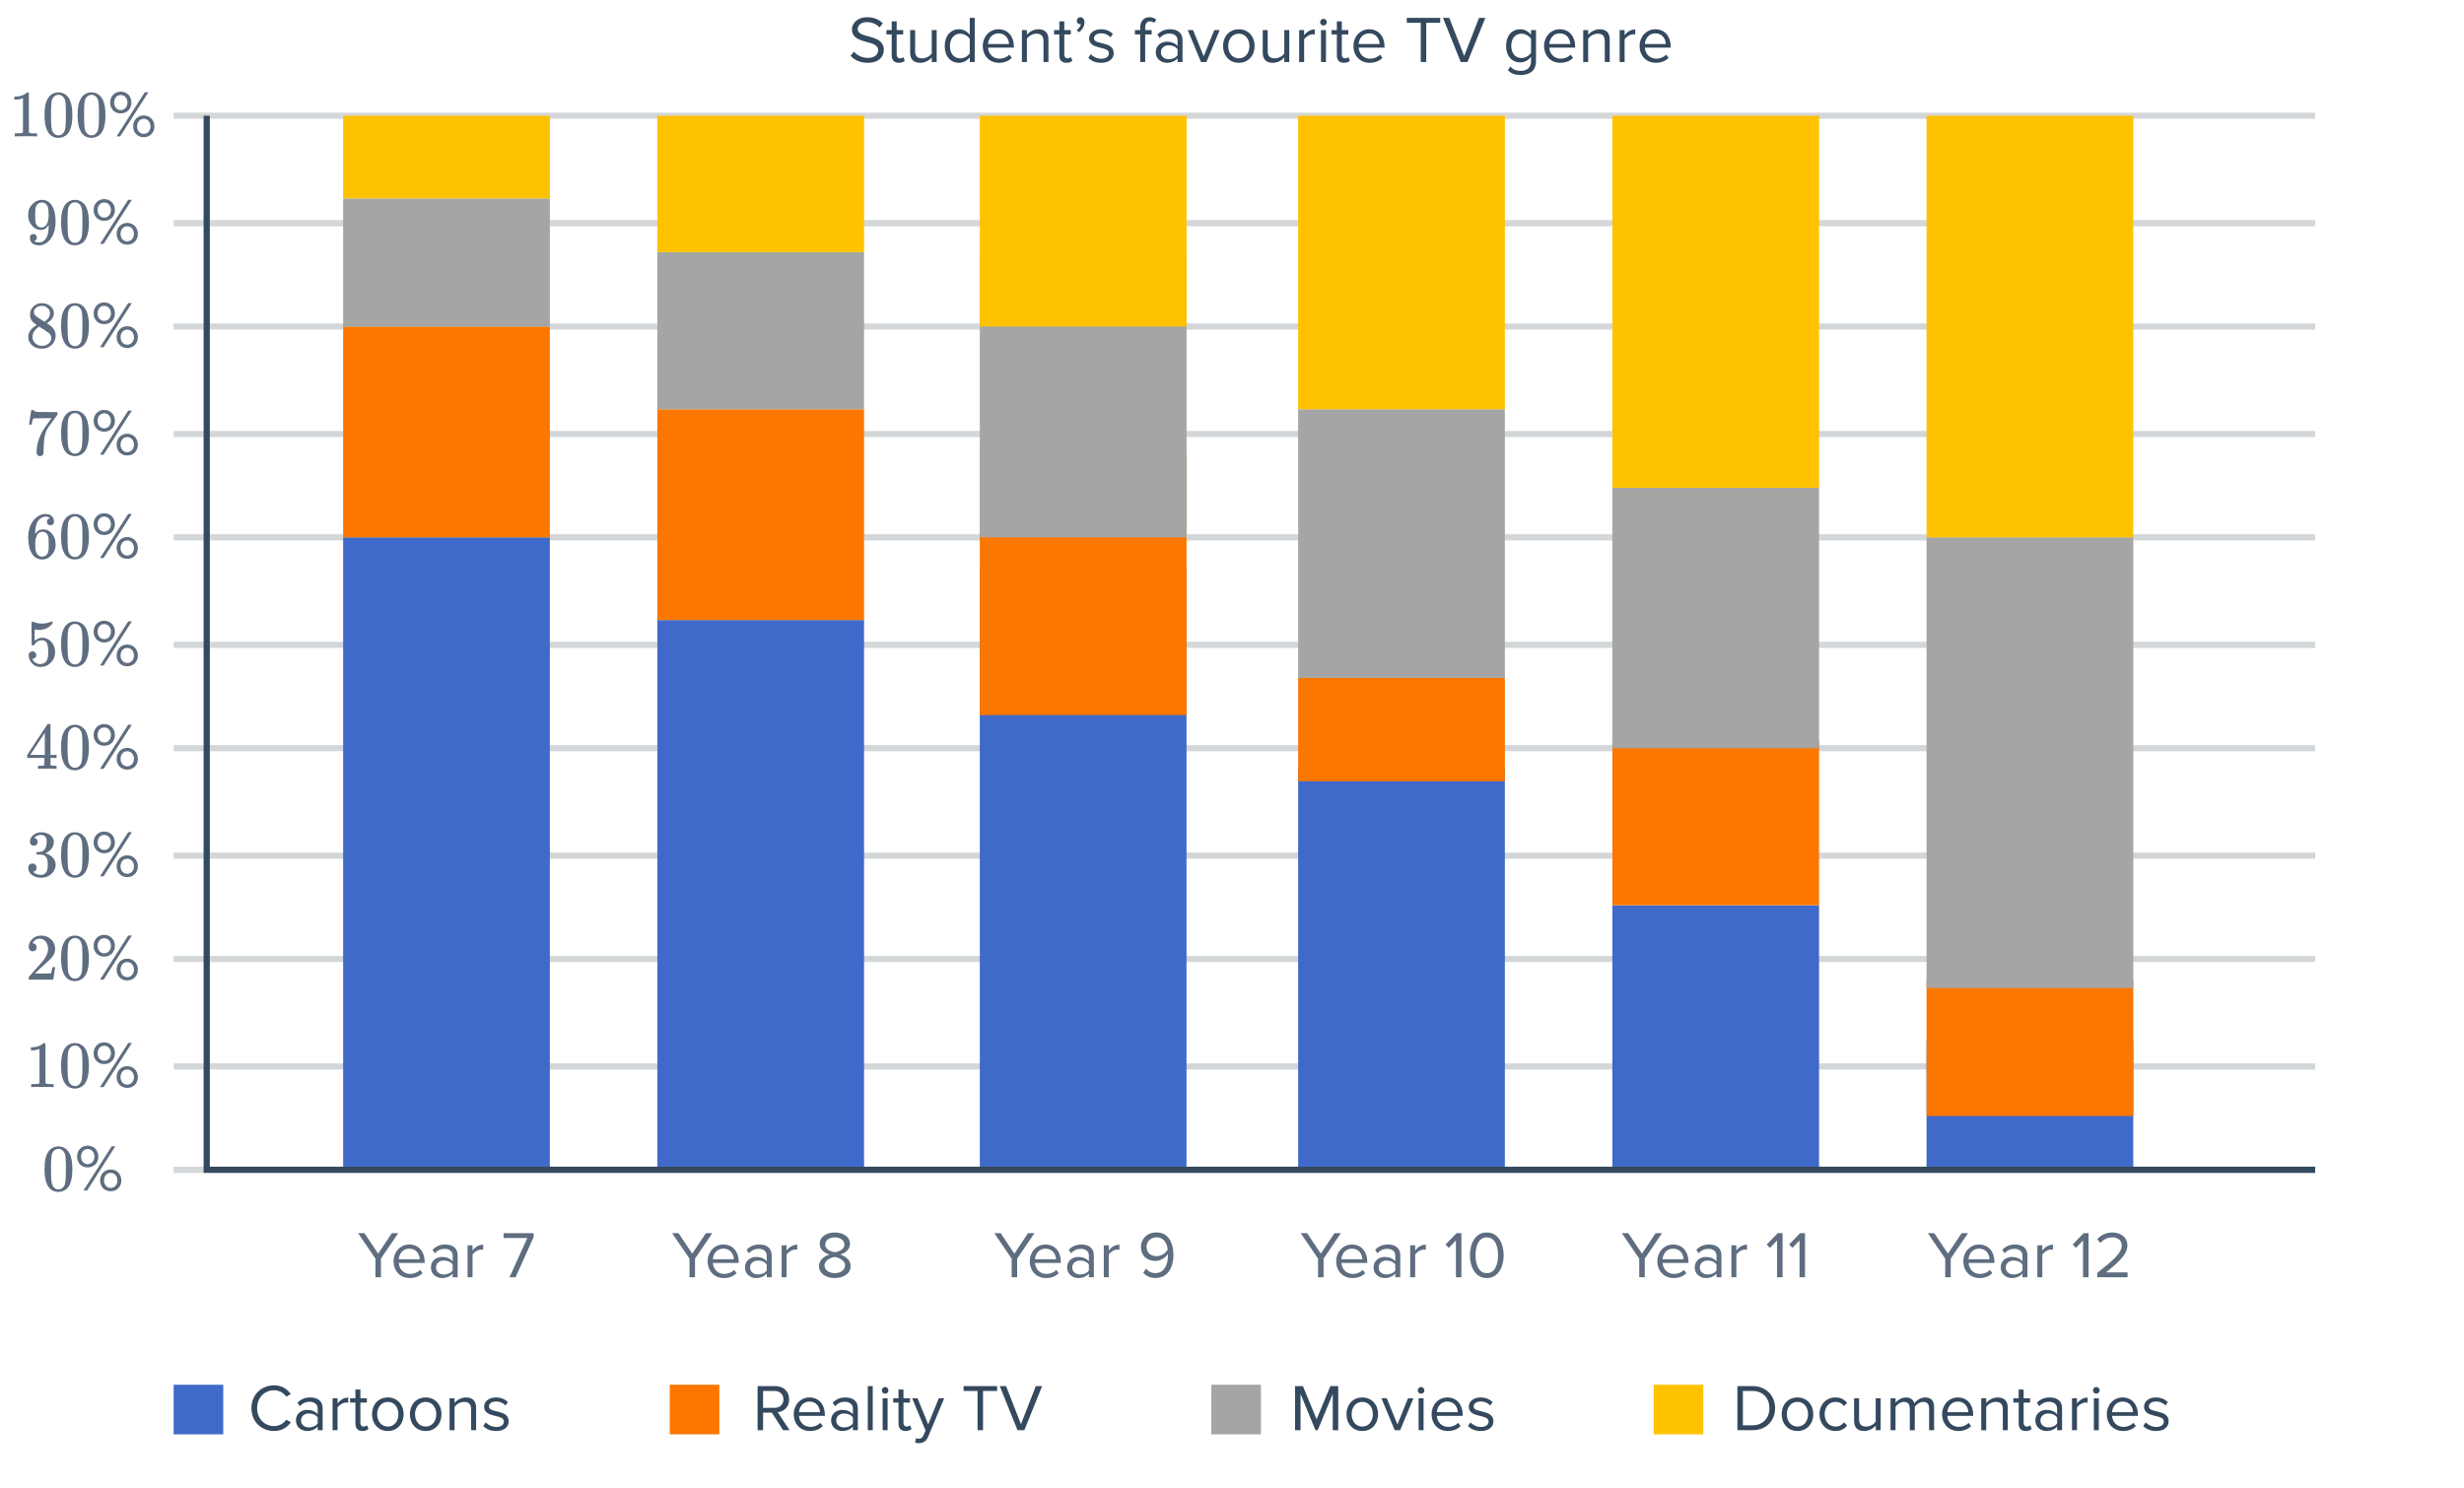 <svg width="596" height="360" viewBox="0 0 596 360" fill="none" xmlns="http://www.w3.org/2000/svg">
<path d="M42 283L560 283L42 283Z" fill="#34495E"/>
<path d="M42 283L560 283" stroke="#D4D7D9" stroke-width="1.5"/>
<path d="M42 258H560H42Z" fill="#34495E"/>
<path d="M42 258H560" stroke="#D4D7D9" stroke-width="1.5"/>
<path d="M42 232H560H42Z" fill="#34495E"/>
<path d="M42 232H560" stroke="#D4D7D9" stroke-width="1.5"/>
<path d="M42 207H560H42Z" fill="#34495E"/>
<path d="M42 207H560" stroke="#D4D7D9" stroke-width="1.5"/>
<path d="M42 181H560H42Z" fill="#34495E"/>
<path d="M42 181H560" stroke="#D4D7D9" stroke-width="1.5"/>
<path d="M42 156H560H42Z" fill="#34495E"/>
<path d="M42 156H560" stroke="#D4D7D9" stroke-width="1.5"/>
<path d="M42 130H560H42Z" fill="#34495E"/>
<path d="M42 130H560" stroke="#D4D7D9" stroke-width="1.5"/>
<path d="M42 105H560H42Z" fill="#34495E"/>
<path d="M42 105H560" stroke="#D4D7D9" stroke-width="1.5"/>
<path d="M42 79H560H42Z" fill="#34495E"/>
<path d="M42 79H560" stroke="#D4D7D9" stroke-width="1.5"/>
<path d="M42 54H560H42Z" fill="#34495E"/>
<path d="M42 54H560" stroke="#D4D7D9" stroke-width="1.5"/>
<path d="M42 28H560H42Z" fill="#34495E"/>
<path d="M42 28H560" stroke="#D4D7D9" stroke-width="1.5"/>
<path d="M83 130H133V283H83V130Z" fill="#406ACA"/>
<path d="M83 79H133V130H83V79Z" fill="#FB7700"/>
<path d="M83 48H133V79H83V48Z" fill="#A5A5A5"/>
<path d="M83 28H133V48H83V28Z" fill="#FFC200"/>
<path d="M159 150H209V283H159V150Z" fill="#406ACA"/>
<path d="M159 99H209V150H159V99Z" fill="#FB7700"/>
<path d="M159 61H209V99H159V61Z" fill="#A5A5A5"/>
<path d="M159 28H209V61H159V28Z" fill="#FFC200"/>
<path d="M237 137.555H287V282.999H237V137.555Z" fill="#406ACA"/>
<path d="M237 109H287V173H237V109Z" fill="#FB7700"/>
<path d="M237 62H287V130H237V62Z" fill="#A5A5A5"/>
<path d="M237 28H287V79H237V28Z" fill="#FFC200"/>
<path d="M314 185.723H364V283H314V185.723Z" fill="#406ACA"/>
<path d="M314 164H364V189H314V164Z" fill="#FB7700"/>
<path d="M314 99H364V164H314V99Z" fill="#A5A5A5"/>
<path d="M314 28H364V99H314V28Z" fill="#FFC200"/>
<path d="M390 219H440V283H390V219Z" fill="#406ACA"/>
<path d="M390 179H440V219H390V179Z" fill="#FB7700"/>
<path d="M390 118H440V181H390V118Z" fill="#A5A5A5"/>
<path d="M390 28H440V118H390V28Z" fill="#FFC200"/>
<path d="M466 251.832H516V282.999H466V251.832Z" fill="#406ACA"/>
<path d="M466 237H516V270H466V237Z" fill="#FB7700"/>
<path d="M466 130H516V239H466V130Z" fill="#A5A5A5"/>
<path d="M466 28H516V130H466V28Z" fill="#FFC200"/>
<path d="M50 28V283H560" stroke="#34495E" stroke-width="1.5"/>
<path d="M42 335H54V347H42V335Z" fill="#406ACA"/>
<path d="M162 335H174V347H162V335Z" fill="#FB7700"/>
<path d="M293 335H305V347H293V335Z" fill="#A5A5A5"/>
<path d="M400 335H412V347H400V335Z" fill="#FFC200"/>
<path d="M209.845 15.192C212.725 15.192 213.781 13.608 213.781 12.056C213.781 8.072 207.461 9.448 207.461 7.048C207.461 6.04 208.373 5.352 209.653 5.352C210.821 5.352 211.941 5.752 212.741 6.632L213.541 5.656C212.645 4.712 211.381 4.168 209.749 4.168C207.653 4.168 206.085 5.368 206.085 7.128C206.085 10.936 212.405 9.416 212.405 12.168C212.405 12.984 211.797 14.008 209.893 14.008C208.389 14.008 207.237 13.272 206.533 12.488L205.749 13.496C206.629 14.488 207.989 15.192 209.845 15.192ZM217.402 15.192C218.106 15.192 218.538 14.984 218.842 14.696L218.49 13.8C218.33 13.976 218.01 14.12 217.674 14.12C217.146 14.12 216.89 13.704 216.89 13.128V8.328H218.458V7.272H216.89V5.16H215.69V7.272H214.41V8.328H215.69V13.384C215.69 14.536 216.266 15.192 217.402 15.192ZM226.569 15V7.272H225.369V12.952C224.921 13.576 224.025 14.12 223.081 14.12C222.041 14.12 221.353 13.72 221.353 12.36V7.272H220.153V12.728C220.153 14.408 221.001 15.192 222.617 15.192C223.769 15.192 224.777 14.584 225.369 13.912V15H226.569ZM235.766 15V4.328H234.566V8.44C233.942 7.592 232.998 7.08 231.958 7.08C229.926 7.08 228.518 8.68 228.518 11.144C228.518 13.656 229.942 15.192 231.958 15.192C233.046 15.192 233.99 14.632 234.566 13.848V15H235.766ZM232.246 14.12C230.694 14.12 229.766 12.856 229.766 11.144C229.766 9.432 230.694 8.152 232.246 8.152C233.206 8.152 234.134 8.728 234.566 9.4V12.904C234.134 13.576 233.206 14.12 232.246 14.12ZM241.657 15.192C242.921 15.192 243.961 14.776 244.729 14.008L244.153 13.224C243.545 13.848 242.649 14.2 241.769 14.2C240.105 14.2 239.081 12.984 238.985 11.528H245.241V11.224C245.241 8.904 243.865 7.08 241.529 7.08C239.321 7.08 237.721 8.888 237.721 11.128C237.721 13.544 239.369 15.192 241.657 15.192ZM244.057 10.648H238.985C239.049 9.464 239.865 8.072 241.513 8.072C243.273 8.072 244.041 9.496 244.057 10.648ZM253.6 15V9.576C253.6 7.896 252.752 7.08 251.136 7.08C249.984 7.08 248.928 7.752 248.384 8.392V7.272H247.184V15H248.384V9.352C248.832 8.728 249.728 8.152 250.672 8.152C251.712 8.152 252.4 8.584 252.4 9.944V15H253.6ZM257.949 15.192C258.653 15.192 259.085 14.984 259.389 14.696L259.037 13.8C258.877 13.976 258.557 14.12 258.221 14.12C257.693 14.12 257.437 13.704 257.437 13.128V8.328H259.005V7.272H257.437V5.16H256.237V7.272H254.957V8.328H256.237V13.384C256.237 14.536 256.813 15.192 257.949 15.192ZM262.316 5.384C262.316 4.6 261.836 4.168 261.308 4.168C260.828 4.168 260.46 4.568 260.46 5.032C260.46 5.512 260.78 5.848 261.228 5.848C261.308 5.848 261.42 5.832 261.452 5.816C261.388 6.328 260.924 6.968 260.412 7.304L261.004 7.8C261.74 7.272 262.316 6.36 262.316 5.384ZM266.351 15.192C268.351 15.192 269.391 14.152 269.391 12.856C269.391 9.848 264.607 10.968 264.607 9.272C264.607 8.584 265.263 8.056 266.319 8.056C267.311 8.056 268.159 8.472 268.623 9.032L269.183 8.2C268.559 7.576 267.631 7.08 266.319 7.08C264.479 7.08 263.439 8.104 263.439 9.304C263.439 12.168 268.223 11.016 268.223 12.888C268.223 13.656 267.583 14.216 266.399 14.216C265.343 14.216 264.367 13.704 263.855 13.112L263.231 13.976C264.015 14.808 265.087 15.192 266.351 15.192ZM277.002 15V8.328H278.57V7.272H277.002V6.68C277.002 5.704 277.434 5.16 278.218 5.16C278.618 5.16 278.922 5.32 279.178 5.544L279.674 4.76C279.194 4.312 278.65 4.168 278.042 4.168C276.666 4.168 275.802 5.096 275.802 6.68V7.272H274.522V8.328H275.802V15H277.002ZM286.029 15V9.688C286.029 7.816 284.669 7.08 283.037 7.08C281.773 7.08 280.781 7.496 279.949 8.36L280.509 9.192C281.197 8.456 281.949 8.12 282.877 8.12C283.997 8.12 284.829 8.712 284.829 9.752V11.144C284.205 10.424 283.325 10.088 282.269 10.088C280.957 10.088 279.565 10.904 279.565 12.632C279.565 14.312 280.957 15.192 282.269 15.192C283.309 15.192 284.189 14.824 284.829 14.12V15H286.029ZM282.701 14.328C281.581 14.328 280.797 13.624 280.797 12.648C280.797 11.656 281.581 10.952 282.701 10.952C283.549 10.952 284.365 11.272 284.829 11.912V13.368C284.365 14.008 283.549 14.328 282.701 14.328ZM291.81 15L295.026 7.272H293.714L291.154 13.608L288.578 7.272H287.282L290.498 15H291.81ZM299.654 15.192C302.006 15.192 303.478 13.368 303.478 11.128C303.478 8.888 302.006 7.08 299.654 7.08C297.302 7.08 295.83 8.888 295.83 11.128C295.83 13.368 297.302 15.192 299.654 15.192ZM299.654 14.12C298.006 14.12 297.078 12.712 297.078 11.128C297.078 9.56 298.006 8.152 299.654 8.152C301.302 8.152 302.214 9.56 302.214 11.128C302.214 12.712 301.302 14.12 299.654 14.12ZM311.85 15V7.272H310.65V12.952C310.202 13.576 309.306 14.12 308.362 14.12C307.322 14.12 306.634 13.72 306.634 12.36V7.272H305.434V12.728C305.434 14.408 306.282 15.192 307.898 15.192C309.05 15.192 310.058 14.584 310.65 13.912V15H311.85ZM315.447 15V9.528C315.799 8.904 316.807 8.296 317.543 8.296C317.735 8.296 317.879 8.312 318.023 8.344V7.112C316.967 7.112 316.071 7.704 315.447 8.52V7.272H314.247V15H315.447ZM320.12 6.168C320.568 6.168 320.936 5.816 320.936 5.368C320.936 4.92 320.568 4.552 320.12 4.552C319.688 4.552 319.32 4.92 319.32 5.368C319.32 5.816 319.688 6.168 320.12 6.168ZM320.728 15V7.272H319.528V15H320.728ZM325.074 15.192C325.778 15.192 326.21 14.984 326.514 14.696L326.162 13.8C326.002 13.976 325.682 14.12 325.346 14.12C324.818 14.12 324.562 13.704 324.562 13.128V8.328H326.13V7.272H324.562V5.16H323.362V7.272H322.082V8.328H323.362V13.384C323.362 14.536 323.938 15.192 325.074 15.192ZM331.313 15.192C332.577 15.192 333.617 14.776 334.385 14.008L333.809 13.224C333.201 13.848 332.305 14.2 331.425 14.2C329.761 14.2 328.737 12.984 328.641 11.528H334.897V11.224C334.897 8.904 333.521 7.08 331.185 7.08C328.977 7.08 327.377 8.888 327.377 11.128C327.377 13.544 329.025 15.192 331.313 15.192ZM333.713 10.648H328.641C328.705 9.464 329.521 8.072 331.169 8.072C332.929 8.072 333.697 9.496 333.713 10.648ZM344.982 15V5.512H348.374V4.328H340.278V5.512H343.654V15H344.982ZM354.971 15L359.275 4.328H357.755L354.155 13.544L350.555 4.328H349.035L353.323 15H354.971ZM367.851 18.136C369.739 18.136 371.531 17.336 371.531 14.776V7.272H370.331V8.44C369.707 7.592 368.779 7.08 367.739 7.08C365.707 7.08 364.299 8.616 364.299 11.096C364.299 13.592 365.723 15.096 367.739 15.096C368.827 15.096 369.771 14.504 370.331 13.72V14.824C370.331 16.52 369.131 17.144 367.851 17.144C366.747 17.144 365.979 16.856 365.339 16.088L364.731 16.984C365.643 17.88 366.539 18.136 367.851 18.136ZM368.027 14.04C366.475 14.04 365.547 12.792 365.547 11.096C365.547 9.384 366.475 8.152 368.027 8.152C368.987 8.152 369.915 8.728 370.331 9.4V12.776C369.915 13.448 368.987 14.04 368.027 14.04ZM377.422 15.192C378.686 15.192 379.726 14.776 380.494 14.008L379.918 13.224C379.31 13.848 378.414 14.2 377.534 14.2C375.87 14.2 374.846 12.984 374.75 11.528H381.006V11.224C381.006 8.904 379.63 7.08 377.294 7.08C375.086 7.08 373.486 8.888 373.486 11.128C373.486 13.544 375.134 15.192 377.422 15.192ZM379.822 10.648H374.75C374.814 9.464 375.63 8.072 377.278 8.072C379.038 8.072 379.806 9.496 379.822 10.648ZM389.366 15V9.576C389.366 7.896 388.518 7.08 386.902 7.08C385.75 7.08 384.694 7.752 384.15 8.392V7.272H382.95V15H384.15V9.352C384.598 8.728 385.494 8.152 386.438 8.152C387.478 8.152 388.166 8.584 388.166 9.944V15H389.366ZM392.963 15V9.528C393.315 8.904 394.323 8.296 395.059 8.296C395.251 8.296 395.395 8.312 395.539 8.344V7.112C394.483 7.112 393.587 7.704 392.963 8.52V7.272H391.763V15H392.963ZM400.532 15.192C401.796 15.192 402.836 14.776 403.604 14.008L403.028 13.224C402.42 13.848 401.524 14.2 400.644 14.2C398.98 14.2 397.956 12.984 397.86 11.528H404.116V11.224C404.116 8.904 402.74 7.08 400.404 7.08C398.196 7.08 396.596 8.888 396.596 11.128C396.596 13.544 398.244 15.192 400.532 15.192ZM402.932 10.648H397.86C397.924 9.464 398.74 8.072 400.388 8.072C402.148 8.072 402.916 9.496 402.932 10.648Z" fill="#34495E"/>
<path d="M66.304 346.192C68.192 346.192 69.472 345.296 70.368 344.08L69.232 343.456C68.624 344.368 67.52 345.008 66.304 345.008C63.968 345.008 62.192 343.2 62.192 340.672C62.192 338.128 63.968 336.336 66.304 336.336C67.52 336.336 68.624 336.992 69.232 337.888L70.352 337.264C69.504 336.064 68.192 335.152 66.304 335.152C63.232 335.152 60.816 337.392 60.816 340.672C60.816 343.952 63.232 346.192 66.304 346.192ZM78.044 346V340.688C78.044 338.816 76.684 338.08 75.052 338.08C73.788 338.08 72.796 338.496 71.965 339.36L72.525 340.192C73.213 339.456 73.965 339.12 74.892 339.12C76.013 339.12 76.844 339.712 76.844 340.752V342.144C76.221 341.424 75.341 341.088 74.284 341.088C72.972 341.088 71.581 341.904 71.581 343.632C71.581 345.312 72.972 346.192 74.284 346.192C75.325 346.192 76.204 345.824 76.844 345.12V346H78.044ZM74.716 345.328C73.597 345.328 72.812 344.624 72.812 343.648C72.812 342.656 73.597 341.952 74.716 341.952C75.564 341.952 76.38 342.272 76.844 342.912V344.368C76.38 345.008 75.564 345.328 74.716 345.328ZM81.65 346V340.528C82.002 339.904 83.01 339.296 83.746 339.296C83.938 339.296 84.082 339.312 84.226 339.344V338.112C83.17 338.112 82.274 338.704 81.65 339.52V338.272H80.45V346H81.65ZM87.683 346.192C88.387 346.192 88.819 345.984 89.123 345.696L88.771 344.8C88.611 344.976 88.291 345.12 87.955 345.12C87.427 345.12 87.171 344.704 87.171 344.128V339.328H88.739V338.272H87.171V336.16H85.971V338.272H84.691V339.328H85.971V344.384C85.971 345.536 86.547 346.192 87.683 346.192ZM93.81 346.192C96.162 346.192 97.634 344.368 97.634 342.128C97.634 339.888 96.162 338.08 93.81 338.08C91.458 338.08 89.986 339.888 89.986 342.128C89.986 344.368 91.458 346.192 93.81 346.192ZM93.81 345.12C92.162 345.12 91.234 343.712 91.234 342.128C91.234 340.56 92.162 339.152 93.81 339.152C95.458 339.152 96.37 340.56 96.37 342.128C96.37 343.712 95.458 345.12 93.81 345.12ZM102.967 346.192C105.319 346.192 106.791 344.368 106.791 342.128C106.791 339.888 105.319 338.08 102.967 338.08C100.615 338.08 99.143 339.888 99.143 342.128C99.143 344.368 100.615 346.192 102.967 346.192ZM102.967 345.12C101.319 345.12 100.391 343.712 100.391 342.128C100.391 340.56 101.319 339.152 102.967 339.152C104.615 339.152 105.527 340.56 105.527 342.128C105.527 343.712 104.615 345.12 102.967 345.12ZM115.163 346V340.576C115.163 338.896 114.315 338.08 112.699 338.08C111.547 338.08 110.491 338.752 109.947 339.392V338.272H108.747V346H109.947V340.352C110.395 339.728 111.291 339.152 112.235 339.152C113.275 339.152 113.963 339.584 113.963 340.944V346H115.163ZM120.007 346.192C122.007 346.192 123.047 345.152 123.047 343.856C123.047 340.848 118.263 341.968 118.263 340.272C118.263 339.584 118.919 339.056 119.975 339.056C120.967 339.056 121.815 339.472 122.279 340.032L122.839 339.2C122.215 338.576 121.287 338.08 119.975 338.08C118.135 338.08 117.095 339.104 117.095 340.304C117.095 343.168 121.879 342.016 121.879 343.888C121.879 344.656 121.239 345.216 120.055 345.216C118.999 345.216 118.023 344.704 117.511 344.112L116.887 344.976C117.671 345.808 118.743 346.192 120.007 346.192Z" fill="#34495E"/>
<path d="M190.992 346L188.112 341.648C189.568 341.52 190.88 340.464 190.88 338.544C190.88 336.576 189.488 335.328 187.536 335.328H183.248V346H184.576V341.76H186.704L189.424 346H190.992ZM187.376 340.592H184.576V336.512H187.376C188.64 336.512 189.504 337.344 189.504 338.544C189.504 339.744 188.64 340.592 187.376 340.592ZM195.938 346.192C197.202 346.192 198.242 345.776 199.01 345.008L198.434 344.224C197.826 344.848 196.93 345.2 196.05 345.2C194.386 345.2 193.362 343.984 193.266 342.528H199.522V342.224C199.522 339.904 198.146 338.08 195.81 338.08C193.602 338.08 192.002 339.888 192.002 342.128C192.002 344.544 193.65 346.192 195.938 346.192ZM198.338 341.648H193.266C193.33 340.464 194.146 339.072 195.794 339.072C197.554 339.072 198.322 340.496 198.338 341.648ZM207.498 346V340.688C207.498 338.816 206.138 338.08 204.506 338.08C203.242 338.08 202.25 338.496 201.418 339.36L201.978 340.192C202.666 339.456 203.418 339.12 204.346 339.12C205.466 339.12 206.298 339.712 206.298 340.752V342.144C205.674 341.424 204.794 341.088 203.738 341.088C202.426 341.088 201.034 341.904 201.034 343.632C201.034 345.312 202.426 346.192 203.738 346.192C204.778 346.192 205.658 345.824 206.298 345.12V346H207.498ZM204.17 345.328C203.05 345.328 202.266 344.624 202.266 343.648C202.266 342.656 203.05 341.952 204.17 341.952C205.018 341.952 205.834 342.272 206.298 342.912V344.368C205.834 345.008 205.018 345.328 204.17 345.328ZM211.103 346V335.328H209.903V346H211.103ZM214.089 337.168C214.537 337.168 214.905 336.816 214.905 336.368C214.905 335.92 214.537 335.552 214.089 335.552C213.657 335.552 213.289 335.92 213.289 336.368C213.289 336.816 213.657 337.168 214.089 337.168ZM214.697 346V338.272H213.497V346H214.697ZM219.043 346.192C219.747 346.192 220.179 345.984 220.483 345.696L220.131 344.8C219.971 344.976 219.651 345.12 219.315 345.12C218.787 345.12 218.531 344.704 218.531 344.128V339.328H220.099V338.272H218.531V336.16H217.331V338.272H216.051V339.328H217.331V344.384C217.331 345.536 217.907 346.192 219.043 346.192ZM221.362 349.024C221.586 349.088 221.986 349.136 222.242 349.136C223.266 349.12 224.05 348.688 224.514 347.568L228.386 338.272H227.074L224.514 344.608L221.938 338.272H220.642L223.874 346.08L223.362 347.248C223.09 347.888 222.738 348.064 222.21 348.064C222.018 348.064 221.73 348.016 221.554 347.936L221.362 349.024ZM237.779 346V336.512H241.171V335.328H233.075V336.512H236.451V346H237.779ZM247.768 346L252.072 335.328H250.552L246.952 344.544L243.352 335.328H241.832L246.12 346H247.768Z" fill="#34495E"/>
<path d="M397.836 309V304.488L402.028 298.328H400.476L397.164 303.288L393.852 298.328H392.3L396.508 304.488V309H397.836ZM404.829 309.192C406.093 309.192 407.133 308.776 407.901 308.008L407.325 307.224C406.717 307.848 405.821 308.2 404.941 308.2C403.277 308.2 402.253 306.984 402.157 305.528H408.413V305.224C408.413 302.904 407.037 301.08 404.701 301.08C402.493 301.08 400.893 302.888 400.893 305.128C400.893 307.544 402.541 309.192 404.829 309.192ZM407.229 304.648H402.157C402.221 303.464 403.037 302.072 404.685 302.072C406.445 302.072 407.213 303.496 407.229 304.648ZM416.388 309V303.688C416.388 301.816 415.028 301.08 413.396 301.08C412.132 301.08 411.14 301.496 410.308 302.36L410.868 303.192C411.556 302.456 412.308 302.12 413.236 302.12C414.356 302.12 415.188 302.712 415.188 303.752V305.144C414.564 304.424 413.684 304.088 412.628 304.088C411.316 304.088 409.924 304.904 409.924 306.632C409.924 308.312 411.316 309.192 412.628 309.192C413.668 309.192 414.548 308.824 415.188 308.12V309H416.388ZM413.06 308.328C411.94 308.328 411.156 307.624 411.156 306.648C411.156 305.656 411.94 304.952 413.06 304.952C413.908 304.952 414.724 305.272 415.188 305.912V307.368C414.724 308.008 413.908 308.328 413.06 308.328ZM419.994 309V303.528C420.346 302.904 421.354 302.296 422.09 302.296C422.282 302.296 422.426 302.312 422.57 302.344V301.112C421.514 301.112 420.618 301.704 419.994 302.52V301.272H418.794V309H419.994ZM431.176 309V298.328H430.008L427.336 301.08L428.136 301.896L429.848 300.088V309H431.176ZM436.598 309V298.328H435.43L432.758 301.08L433.558 301.896L435.27 300.088V309H436.598Z" fill="#5E6D7F"/>
<path d="M471.844 309V304.488L476.036 298.328H474.484L471.172 303.288L467.86 298.328H466.308L470.516 304.488V309H471.844ZM478.836 309.192C480.1 309.192 481.14 308.776 481.908 308.008L481.332 307.224C480.724 307.848 479.828 308.2 478.948 308.2C477.284 308.2 476.26 306.984 476.164 305.528H482.42V305.224C482.42 302.904 481.044 301.08 478.708 301.08C476.5 301.08 474.9 302.888 474.9 305.128C474.9 307.544 476.548 309.192 478.836 309.192ZM481.236 304.648H476.164C476.228 303.464 477.044 302.072 478.692 302.072C480.452 302.072 481.22 303.496 481.236 304.648ZM490.396 309V303.688C490.396 301.816 489.036 301.08 487.404 301.08C486.14 301.08 485.148 301.496 484.316 302.36L484.876 303.192C485.564 302.456 486.316 302.12 487.244 302.12C488.364 302.12 489.196 302.712 489.196 303.752V305.144C488.572 304.424 487.692 304.088 486.636 304.088C485.324 304.088 483.932 304.904 483.932 306.632C483.932 308.312 485.324 309.192 486.636 309.192C487.676 309.192 488.556 308.824 489.196 308.12V309H490.396ZM487.068 308.328C485.948 308.328 485.164 307.624 485.164 306.648C485.164 305.656 485.948 304.952 487.068 304.952C487.916 304.952 488.732 305.272 489.196 305.912V307.368C488.732 308.008 487.916 308.328 487.068 308.328ZM494.002 309V303.528C494.354 302.904 495.362 302.296 496.098 302.296C496.29 302.296 496.434 302.312 496.578 302.344V301.112C495.522 301.112 494.626 301.704 494.002 302.52V301.272H492.802V309H494.002ZM505.184 309V298.328H504.016L501.344 301.08L502.144 301.896L503.856 300.088V309H505.184ZM514.622 309V307.816H509.39C512.366 305.464 514.574 303.48 514.574 301.304C514.574 299.176 512.766 298.168 510.99 298.168C509.486 298.168 508.094 298.776 507.278 299.848L508.094 300.696C508.718 299.896 509.71 299.352 510.99 299.352C512.094 299.352 513.214 299.944 513.214 301.304C513.214 303.144 511.134 304.92 507.294 307.944V309H514.622Z" fill="#5E6D7F"/>
<path d="M320.149 309V304.488L324.341 298.328H322.789L319.477 303.288L316.165 298.328H314.613L318.821 304.488V309H320.149ZM327.141 309.192C328.405 309.192 329.445 308.776 330.213 308.008L329.637 307.224C329.029 307.848 328.133 308.2 327.253 308.2C325.589 308.2 324.565 306.984 324.469 305.528H330.725V305.224C330.725 302.904 329.349 301.08 327.013 301.08C324.805 301.08 323.205 302.888 323.205 305.128C323.205 307.544 324.853 309.192 327.141 309.192ZM329.541 304.648H324.469C324.533 303.464 325.349 302.072 326.997 302.072C328.757 302.072 329.525 303.496 329.541 304.648ZM338.701 309V303.688C338.701 301.816 337.341 301.08 335.709 301.08C334.445 301.08 333.453 301.496 332.621 302.36L333.181 303.192C333.869 302.456 334.621 302.12 335.549 302.12C336.669 302.12 337.501 302.712 337.501 303.752V305.144C336.877 304.424 335.997 304.088 334.941 304.088C333.629 304.088 332.237 304.904 332.237 306.632C332.237 308.312 333.629 309.192 334.941 309.192C335.981 309.192 336.861 308.824 337.501 308.12V309H338.701ZM335.373 308.328C334.253 308.328 333.469 307.624 333.469 306.648C333.469 305.656 334.253 304.952 335.373 304.952C336.221 304.952 337.037 305.272 337.501 305.912V307.368C337.037 308.008 336.221 308.328 335.373 308.328ZM342.306 309V303.528C342.658 302.904 343.666 302.296 344.402 302.296C344.594 302.296 344.738 302.312 344.882 302.344V301.112C343.826 301.112 342.93 301.704 342.306 302.52V301.272H341.106V309H342.306ZM353.489 309V298.328H352.321L349.649 301.08L350.449 301.896L352.161 300.088V309H353.489ZM359.63 309.192C362.542 309.192 363.71 306.264 363.71 303.672C363.71 301.064 362.542 298.168 359.63 298.168C356.702 298.168 355.55 301.064 355.55 303.672C355.55 306.264 356.702 309.192 359.63 309.192ZM359.63 308.008C357.598 308.008 356.91 305.8 356.91 303.672C356.91 301.544 357.598 299.352 359.63 299.352C361.662 299.352 362.35 301.544 362.35 303.672C362.35 305.8 361.662 308.008 359.63 308.008Z" fill="#5E6D7F"/>
<path d="M246.032 309V304.488L250.224 298.328H248.672L245.36 303.288L242.048 298.328H240.496L244.704 304.488V309H246.032ZM253.024 309.192C254.288 309.192 255.328 308.776 256.096 308.008L255.52 307.224C254.912 307.848 254.016 308.2 253.136 308.2C251.472 308.2 250.448 306.984 250.352 305.528H256.608V305.224C256.608 302.904 255.232 301.08 252.896 301.08C250.688 301.08 249.088 302.888 249.088 305.128C249.088 307.544 250.736 309.192 253.024 309.192ZM255.424 304.648H250.352C250.416 303.464 251.232 302.072 252.88 302.072C254.64 302.072 255.408 303.496 255.424 304.648ZM264.584 309V303.688C264.584 301.816 263.224 301.08 261.592 301.08C260.328 301.08 259.336 301.496 258.504 302.36L259.064 303.192C259.752 302.456 260.504 302.12 261.432 302.12C262.552 302.12 263.384 302.712 263.384 303.752V305.144C262.76 304.424 261.88 304.088 260.824 304.088C259.512 304.088 258.12 304.904 258.12 306.632C258.12 308.312 259.512 309.192 260.824 309.192C261.864 309.192 262.744 308.824 263.384 308.12V309H264.584ZM261.256 308.328C260.136 308.328 259.352 307.624 259.352 306.648C259.352 305.656 260.136 304.952 261.256 304.952C262.104 304.952 262.92 305.272 263.384 305.912V307.368C262.92 308.008 262.104 308.328 261.256 308.328ZM268.189 309V303.528C268.541 302.904 269.549 302.296 270.285 302.296C270.477 302.296 270.621 302.312 270.765 302.344V301.112C269.709 301.112 268.813 301.704 268.189 302.52V301.272H266.989V309H268.189ZM279.499 309.176C282.491 309.176 283.835 306.552 283.835 303.672C283.835 300.76 282.699 298.152 279.707 298.152C277.387 298.152 275.979 299.8 275.979 301.64C275.979 303.912 277.563 305.048 279.483 305.048C280.843 305.048 282.027 304.12 282.491 303.384C282.507 303.528 282.507 303.672 282.507 303.816C282.507 305.832 281.659 307.992 279.499 307.992C278.395 307.992 277.755 307.544 277.211 306.904L276.539 307.896C277.211 308.664 278.139 309.176 279.499 309.176ZM279.787 303.896C278.411 303.896 277.323 303.16 277.323 301.592C277.323 300.584 278.139 299.336 279.771 299.336C281.627 299.336 282.331 300.984 282.443 302.312C281.883 303.256 280.843 303.896 279.787 303.896Z" fill="#5E6D7F"/>
<path d="M168.11 309V304.488L172.302 298.328H170.75L167.438 303.288L164.126 298.328H162.574L166.782 304.488V309H168.11ZM175.102 309.192C176.366 309.192 177.406 308.776 178.174 308.008L177.598 307.224C176.99 307.848 176.094 308.2 175.214 308.2C173.55 308.2 172.526 306.984 172.43 305.528H178.686V305.224C178.686 302.904 177.31 301.08 174.974 301.08C172.766 301.08 171.166 302.888 171.166 305.128C171.166 307.544 172.814 309.192 175.102 309.192ZM177.502 304.648H172.43C172.494 303.464 173.31 302.072 174.958 302.072C176.718 302.072 177.486 303.496 177.502 304.648ZM186.662 309V303.688C186.662 301.816 185.302 301.08 183.67 301.08C182.406 301.08 181.414 301.496 180.582 302.36L181.142 303.192C181.83 302.456 182.582 302.12 183.51 302.12C184.63 302.12 185.462 302.712 185.462 303.752V305.144C184.838 304.424 183.958 304.088 182.902 304.088C181.59 304.088 180.198 304.904 180.198 306.632C180.198 308.312 181.59 309.192 182.902 309.192C183.942 309.192 184.822 308.824 185.462 308.12V309H186.662ZM183.334 308.328C182.214 308.328 181.43 307.624 181.43 306.648C181.43 305.656 182.214 304.952 183.334 304.952C184.182 304.952 184.998 305.272 185.462 305.912V307.368C184.998 308.008 184.182 308.328 183.334 308.328ZM190.267 309V303.528C190.619 302.904 191.627 302.296 192.363 302.296C192.555 302.296 192.699 302.312 192.843 302.344V301.112C191.787 301.112 190.891 301.704 190.267 302.52V301.272H189.067V309H190.267ZM201.929 309.192C204.025 309.192 205.753 308.104 205.753 306.296C205.753 304.872 204.537 303.896 203.209 303.496C204.441 303.144 205.593 302.344 205.593 300.936C205.593 299.016 203.689 298.168 201.929 298.168C200.153 298.168 198.281 299.016 198.281 300.936C198.281 302.344 199.417 303.144 200.649 303.496C199.321 303.896 198.105 304.872 198.105 306.296C198.105 308.12 199.817 309.192 201.929 309.192ZM201.929 302.952C201.289 302.84 199.609 302.408 199.609 301.112C199.609 300.008 200.633 299.352 201.929 299.352C203.209 299.352 204.249 300.008 204.249 301.112C204.249 302.408 202.585 302.84 201.929 302.952ZM201.929 308.008C200.601 308.008 199.433 307.304 199.433 306.152C199.433 304.76 201.273 304.168 201.929 304.088C202.585 304.168 204.409 304.76 204.409 306.152C204.409 307.304 203.241 308.008 201.929 308.008Z" fill="#5E6D7F"/>
<path d="M92.141 309V304.488L96.333 298.328H94.781L91.469 303.288L88.157 298.328H86.605L90.813 304.488V309H92.141ZM99.133 309.192C100.397 309.192 101.437 308.776 102.205 308.008L101.629 307.224C101.021 307.848 100.125 308.2 99.245 308.2C97.581 308.2 96.557 306.984 96.461 305.528H102.717V305.224C102.717 302.904 101.341 301.08 99.005 301.08C96.797 301.08 95.197 302.888 95.197 305.128C95.197 307.544 96.845 309.192 99.133 309.192ZM101.533 304.648H96.461C96.525 303.464 97.341 302.072 98.989 302.072C100.749 302.072 101.517 303.496 101.533 304.648ZM110.693 309V303.688C110.693 301.816 109.333 301.08 107.701 301.08C106.437 301.08 105.445 301.496 104.613 302.36L105.173 303.192C105.861 302.456 106.613 302.12 107.541 302.12C108.661 302.12 109.493 302.712 109.493 303.752V305.144C108.869 304.424 107.989 304.088 106.933 304.088C105.621 304.088 104.229 304.904 104.229 306.632C104.229 308.312 105.621 309.192 106.933 309.192C107.973 309.192 108.853 308.824 109.493 308.12V309H110.693ZM107.365 308.328C106.245 308.328 105.461 307.624 105.461 306.648C105.461 305.656 106.245 304.952 107.365 304.952C108.213 304.952 109.029 305.272 109.493 305.912V307.368C109.029 308.008 108.213 308.328 107.365 308.328ZM114.298 309V303.528C114.65 302.904 115.658 302.296 116.394 302.296C116.586 302.296 116.73 302.312 116.874 302.344V301.112C115.818 301.112 114.922 301.704 114.298 302.52V301.272H113.098V309H114.298ZM124.713 309L129.081 299.24V298.328H121.801V299.512H127.545L123.241 309H124.713Z" fill="#5E6D7F"/>
<path d="M8.804 33C8.623 32.968 7.775 32.952 6.26 32.952C4.767 32.952 3.93 32.968 3.748 33H3.556V32.264H3.972C4.591 32.264 4.991 32.248 5.172 32.216C5.258 32.205 5.386 32.141 5.556 32.024V23.752C5.535 23.752 5.492 23.768 5.428 23.8C4.938 23.992 4.388 24.093 3.78 24.104H3.476V23.368H3.78C4.676 23.336 5.423 23.133 6.02 22.76C6.212 22.653 6.378 22.531 6.516 22.392C6.538 22.36 6.602 22.344 6.708 22.344C6.815 22.344 6.906 22.376 6.98 22.44V27.224L6.996 32.024C7.156 32.184 7.503 32.264 8.036 32.264H8.564H8.98V33H8.804ZM11.684 23.64C12.282 22.776 13.098 22.344 14.132 22.344C14.911 22.344 15.594 22.611 16.18 23.144C16.468 23.421 16.714 23.784 16.916 24.232C17.311 25.117 17.508 26.333 17.508 27.88C17.508 29.533 17.279 30.797 16.82 31.672C16.522 32.291 16.084 32.739 15.508 33.016C15.06 33.24 14.607 33.352 14.148 33.352C12.922 33.352 12.026 32.792 11.46 31.672C11.002 30.797 10.772 29.533 10.772 27.88C10.772 26.888 10.836 26.072 10.964 25.432C11.103 24.781 11.343 24.184 11.684 23.64ZM15.284 23.448C14.975 23.107 14.596 22.936 14.148 22.936C13.7 22.936 13.316 23.107 12.996 23.448C12.762 23.693 12.602 23.992 12.516 24.344C12.431 24.696 12.378 25.304 12.356 26.168C12.356 26.232 12.351 26.44 12.34 26.792C12.34 27.144 12.34 27.437 12.34 27.672C12.34 28.696 12.351 29.411 12.372 29.816C12.415 30.563 12.479 31.101 12.564 31.432C12.65 31.752 12.81 32.029 13.044 32.264C13.332 32.584 13.7 32.744 14.148 32.744C14.586 32.744 14.948 32.584 15.236 32.264C15.471 32.029 15.631 31.752 15.716 31.432C15.802 31.101 15.866 30.563 15.908 29.816C15.93 29.411 15.94 28.696 15.94 27.672C15.94 27.437 15.935 27.144 15.924 26.792C15.924 26.44 15.924 26.232 15.924 26.168C15.903 25.304 15.85 24.696 15.764 24.344C15.679 23.992 15.519 23.693 15.284 23.448ZM19.684 23.64C20.282 22.776 21.098 22.344 22.132 22.344C22.911 22.344 23.594 22.611 24.18 23.144C24.468 23.421 24.714 23.784 24.916 24.232C25.311 25.117 25.508 26.333 25.508 27.88C25.508 29.533 25.279 30.797 24.82 31.672C24.522 32.291 24.084 32.739 23.508 33.016C23.06 33.24 22.607 33.352 22.148 33.352C20.922 33.352 20.026 32.792 19.46 31.672C19.002 30.797 18.772 29.533 18.772 27.88C18.772 26.888 18.836 26.072 18.964 25.432C19.103 24.781 19.343 24.184 19.684 23.64ZM23.284 23.448C22.975 23.107 22.596 22.936 22.148 22.936C21.7 22.936 21.316 23.107 20.996 23.448C20.762 23.693 20.602 23.992 20.516 24.344C20.431 24.696 20.378 25.304 20.356 26.168C20.356 26.232 20.351 26.44 20.34 26.792C20.34 27.144 20.34 27.437 20.34 27.672C20.34 28.696 20.351 29.411 20.372 29.816C20.415 30.563 20.479 31.101 20.564 31.432C20.65 31.752 20.81 32.029 21.044 32.264C21.332 32.584 21.7 32.744 22.148 32.744C22.586 32.744 22.948 32.584 23.236 32.264C23.471 32.029 23.631 31.752 23.716 31.432C23.802 31.101 23.866 30.563 23.908 29.816C23.93 29.411 23.94 28.696 23.94 27.672C23.94 27.437 23.935 27.144 23.924 26.792C23.924 26.44 23.924 26.232 23.924 26.168C23.903 25.304 23.85 24.696 23.764 24.344C23.679 23.992 23.519 23.693 23.284 23.448ZM26.644 24.824C26.644 26.312 27.684 27.432 29.204 27.432C30.74 27.432 31.796 26.312 31.796 24.824C31.796 23.32 30.74 22.168 29.204 22.168C27.684 22.168 26.644 23.32 26.644 24.824ZM28.196 33H29.06L35.892 22.328H35.012L28.196 33ZM30.836 24.824C30.836 25.832 30.164 26.632 29.204 26.632C28.26 26.632 27.604 25.832 27.604 24.824C27.604 23.768 28.26 22.984 29.204 22.984C30.164 22.984 30.836 23.768 30.836 24.824ZM32.212 30.584C32.212 32.072 33.252 33.192 34.772 33.192C36.292 33.192 37.348 32.072 37.348 30.584C37.348 29.08 36.292 27.928 34.772 27.928C33.252 27.928 32.212 29.08 32.212 30.584ZM36.404 30.584C36.404 31.592 35.732 32.392 34.772 32.392C33.812 32.392 33.156 31.592 33.156 30.584C33.156 29.528 33.812 28.744 34.772 28.744C35.732 28.744 36.404 29.528 36.404 30.584Z" fill="#5E6D7F"/>
<path d="M8.9 78.64C8.378 78.299 7.972 77.941 7.684 77.568C7.407 77.195 7.268 76.704 7.268 76.096C7.268 75.637 7.354 75.253 7.524 74.944C7.759 74.464 8.1 74.08 8.548 73.792C9.007 73.493 9.53 73.344 10.116 73.344C10.842 73.344 11.471 73.536 12.004 73.92C12.538 74.293 12.868 74.779 12.996 75.376C13.007 75.44 13.012 75.568 13.012 75.76C13.012 75.995 13.002 76.155 12.98 76.24C12.82 76.944 12.335 77.552 11.524 78.064L11.332 78.192C11.93 78.597 12.239 78.811 12.26 78.832C13.06 79.472 13.46 80.267 13.46 81.216C13.46 82.08 13.14 82.821 12.5 83.44C11.871 84.048 11.082 84.352 10.132 84.352C8.82 84.352 7.855 83.872 7.236 82.912C6.97 82.528 6.836 82.064 6.836 81.52C6.836 80.357 7.524 79.397 8.9 78.64ZM12.084 75.792C12.084 75.333 11.935 74.944 11.636 74.624C11.338 74.304 10.975 74.101 10.548 74.016C10.474 74.005 10.298 74 10.02 74C9.455 74 8.98 74.192 8.596 74.576C8.33 74.821 8.196 75.115 8.196 75.456C8.196 75.915 8.388 76.277 8.772 76.544C8.826 76.597 9.167 76.821 9.796 77.216L10.724 77.824C10.735 77.813 10.804 77.771 10.932 77.696C11.06 77.611 11.156 77.536 11.22 77.472C11.796 77.013 12.084 76.453 12.084 75.792ZM7.86 81.488C7.86 82.117 8.09 82.64 8.548 83.056C9.007 83.461 9.54 83.664 10.148 83.664C10.586 83.664 10.98 83.573 11.332 83.392C11.695 83.211 11.967 82.976 12.148 82.688C12.33 82.411 12.42 82.117 12.42 81.808C12.42 81.349 12.234 80.944 11.86 80.592C11.775 80.507 11.332 80.203 10.532 79.68C10.383 79.584 10.218 79.483 10.036 79.376C9.866 79.259 9.732 79.168 9.636 79.104L9.508 79.024L9.316 79.12C8.644 79.557 8.202 80.091 7.988 80.72C7.903 80.997 7.86 81.253 7.86 81.488ZM15.684 74.64C16.282 73.776 17.098 73.344 18.132 73.344C18.911 73.344 19.594 73.611 20.18 74.144C20.468 74.421 20.714 74.784 20.916 75.232C21.311 76.117 21.508 77.333 21.508 78.88C21.508 80.533 21.279 81.797 20.82 82.672C20.522 83.291 20.084 83.739 19.508 84.016C19.06 84.24 18.607 84.352 18.148 84.352C16.922 84.352 16.026 83.792 15.46 82.672C15.002 81.797 14.772 80.533 14.772 78.88C14.772 77.888 14.836 77.072 14.964 76.432C15.103 75.781 15.343 75.184 15.684 74.64ZM19.284 74.448C18.975 74.107 18.596 73.936 18.148 73.936C17.7 73.936 17.316 74.107 16.996 74.448C16.762 74.693 16.602 74.992 16.516 75.344C16.431 75.696 16.378 76.304 16.356 77.168C16.356 77.232 16.351 77.44 16.34 77.792C16.34 78.144 16.34 78.437 16.34 78.672C16.34 79.696 16.351 80.411 16.372 80.816C16.415 81.563 16.479 82.101 16.564 82.432C16.65 82.752 16.81 83.029 17.044 83.264C17.332 83.584 17.7 83.744 18.148 83.744C18.586 83.744 18.948 83.584 19.236 83.264C19.471 83.029 19.631 82.752 19.716 82.432C19.802 82.101 19.866 81.563 19.908 80.816C19.93 80.411 19.94 79.696 19.94 78.672C19.94 78.437 19.935 78.144 19.924 77.792C19.924 77.44 19.924 77.232 19.924 77.168C19.903 76.304 19.85 75.696 19.764 75.344C19.679 74.992 19.519 74.693 19.284 74.448ZM22.644 75.824C22.644 77.312 23.684 78.432 25.204 78.432C26.74 78.432 27.796 77.312 27.796 75.824C27.796 74.32 26.74 73.168 25.204 73.168C23.684 73.168 22.644 74.32 22.644 75.824ZM24.196 84H25.06L31.892 73.328H31.012L24.196 84ZM26.836 75.824C26.836 76.832 26.164 77.632 25.204 77.632C24.26 77.632 23.604 76.832 23.604 75.824C23.604 74.768 24.26 73.984 25.204 73.984C26.164 73.984 26.836 74.768 26.836 75.824ZM28.212 81.584C28.212 83.072 29.252 84.192 30.772 84.192C32.292 84.192 33.348 83.072 33.348 81.584C33.348 80.08 32.292 78.928 30.772 78.928C29.252 78.928 28.212 80.08 28.212 81.584ZM32.404 81.584C32.404 82.592 31.732 83.392 30.772 83.392C29.812 83.392 29.156 82.592 29.156 81.584C29.156 80.528 29.812 79.744 30.772 79.744C31.732 79.744 32.404 80.528 32.404 81.584Z" fill="#5E6D7F"/>
<path d="M12.116 125.384C11.882 125.149 11.551 125.016 11.124 124.984C10.378 124.984 9.754 125.304 9.252 125.944C8.751 126.637 8.5 127.715 8.5 129.176L8.516 129.24L8.644 129.032C9.082 128.392 9.674 128.072 10.42 128.072C10.911 128.072 11.343 128.173 11.716 128.376C11.972 128.525 12.228 128.744 12.484 129.032C12.74 129.309 12.948 129.608 13.108 129.928C13.332 130.451 13.444 131.021 13.444 131.64V131.928C13.444 132.173 13.418 132.403 13.364 132.616C13.236 133.245 12.906 133.837 12.372 134.392C11.914 134.872 11.402 135.171 10.836 135.288C10.666 135.331 10.452 135.352 10.196 135.352C9.994 135.352 9.812 135.336 9.652 135.304C8.863 135.155 8.234 134.728 7.764 134.024C7.135 133.032 6.82 131.688 6.82 129.992C6.82 128.84 7.023 127.832 7.428 126.968C7.834 126.104 8.399 125.432 9.124 124.952C9.7 124.547 10.324 124.344 10.996 124.344C11.615 124.344 12.111 124.509 12.484 124.84C12.868 125.171 13.06 125.624 13.06 126.2C13.06 126.467 12.98 126.68 12.82 126.84C12.671 127 12.468 127.08 12.212 127.08C11.956 127.08 11.748 127.005 11.588 126.856C11.439 126.707 11.364 126.499 11.364 126.232C11.364 125.752 11.615 125.469 12.116 125.384ZM11.412 129.224C11.114 128.84 10.73 128.648 10.26 128.648C9.866 128.648 9.546 128.771 9.3 129.016C8.778 129.539 8.516 130.381 8.516 131.544C8.516 132.493 8.58 133.149 8.708 133.512C8.815 133.832 8.996 134.104 9.252 134.328C9.508 134.552 9.812 134.664 10.164 134.664C10.708 134.664 11.124 134.461 11.412 134.056C11.572 133.832 11.674 133.565 11.716 133.256C11.759 132.947 11.78 132.499 11.78 131.912V131.656V131.4C11.78 130.792 11.759 130.333 11.716 130.024C11.674 129.715 11.572 129.448 11.412 129.224ZM15.684 125.64C16.282 124.776 17.098 124.344 18.132 124.344C18.911 124.344 19.594 124.611 20.18 125.144C20.468 125.421 20.714 125.784 20.916 126.232C21.311 127.117 21.508 128.333 21.508 129.88C21.508 131.533 21.279 132.797 20.82 133.672C20.522 134.291 20.084 134.739 19.508 135.016C19.06 135.24 18.607 135.352 18.148 135.352C16.922 135.352 16.026 134.792 15.46 133.672C15.002 132.797 14.772 131.533 14.772 129.88C14.772 128.888 14.836 128.072 14.964 127.432C15.103 126.781 15.343 126.184 15.684 125.64ZM19.284 125.448C18.975 125.107 18.596 124.936 18.148 124.936C17.7 124.936 17.316 125.107 16.996 125.448C16.762 125.693 16.602 125.992 16.516 126.344C16.431 126.696 16.378 127.304 16.356 128.168C16.356 128.232 16.351 128.44 16.34 128.792C16.34 129.144 16.34 129.437 16.34 129.672C16.34 130.696 16.351 131.411 16.372 131.816C16.415 132.563 16.479 133.101 16.564 133.432C16.65 133.752 16.81 134.029 17.044 134.264C17.332 134.584 17.7 134.744 18.148 134.744C18.586 134.744 18.948 134.584 19.236 134.264C19.471 134.029 19.631 133.752 19.716 133.432C19.802 133.101 19.866 132.563 19.908 131.816C19.93 131.411 19.94 130.696 19.94 129.672C19.94 129.437 19.935 129.144 19.924 128.792C19.924 128.44 19.924 128.232 19.924 128.168C19.903 127.304 19.85 126.696 19.764 126.344C19.679 125.992 19.519 125.693 19.284 125.448ZM22.644 126.824C22.644 128.312 23.684 129.432 25.204 129.432C26.74 129.432 27.796 128.312 27.796 126.824C27.796 125.32 26.74 124.168 25.204 124.168C23.684 124.168 22.644 125.32 22.644 126.824ZM24.196 135H25.06L31.892 124.328H31.012L24.196 135ZM26.836 126.824C26.836 127.832 26.164 128.632 25.204 128.632C24.26 128.632 23.604 127.832 23.604 126.824C23.604 125.768 24.26 124.984 25.204 124.984C26.164 124.984 26.836 125.768 26.836 126.824ZM28.212 132.584C28.212 134.072 29.252 135.192 30.772 135.192C32.292 135.192 33.348 134.072 33.348 132.584C33.348 131.08 32.292 129.928 30.772 129.928C29.252 129.928 28.212 131.08 28.212 132.584ZM32.404 132.584C32.404 133.592 31.732 134.392 30.772 134.392C29.812 134.392 29.156 133.592 29.156 132.584C29.156 131.528 29.812 130.744 30.772 130.744C31.732 130.744 32.404 131.528 32.404 132.584Z" fill="#5E6D7F"/>
<path d="M13.54 186C13.391 185.968 12.703 185.952 11.476 185.952C10.196 185.952 9.482 185.968 9.332 186H9.188V185.264H9.684C10.143 185.253 10.426 185.227 10.532 185.184C10.618 185.163 10.682 185.109 10.724 185.024C10.735 185.003 10.74 184.715 10.74 184.16V183.36H6.596V182.624L9.012 178.928C10.644 176.453 11.471 175.211 11.492 175.2C11.514 175.179 11.626 175.168 11.828 175.168H12.116L12.212 175.264V182.624H13.684V183.36H12.212V184.176C12.212 184.613 12.212 184.869 12.212 184.944C12.223 185.019 12.255 185.083 12.308 185.136C12.394 185.211 12.698 185.253 13.22 185.264H13.684V186H13.54ZM10.836 182.624V177.28L7.332 182.608L9.076 182.624H10.836ZM15.684 176.64C16.282 175.776 17.098 175.344 18.132 175.344C18.911 175.344 19.594 175.611 20.18 176.144C20.468 176.421 20.714 176.784 20.916 177.232C21.311 178.117 21.508 179.333 21.508 180.88C21.508 182.533 21.279 183.797 20.82 184.672C20.522 185.291 20.084 185.739 19.508 186.016C19.06 186.24 18.607 186.352 18.148 186.352C16.922 186.352 16.026 185.792 15.46 184.672C15.002 183.797 14.772 182.533 14.772 180.88C14.772 179.888 14.836 179.072 14.964 178.432C15.103 177.781 15.343 177.184 15.684 176.64ZM19.284 176.448C18.975 176.107 18.596 175.936 18.148 175.936C17.7 175.936 17.316 176.107 16.996 176.448C16.762 176.693 16.602 176.992 16.516 177.344C16.431 177.696 16.378 178.304 16.356 179.168C16.356 179.232 16.351 179.44 16.34 179.792C16.34 180.144 16.34 180.437 16.34 180.672C16.34 181.696 16.351 182.411 16.372 182.816C16.415 183.563 16.479 184.101 16.564 184.432C16.65 184.752 16.81 185.029 17.044 185.264C17.332 185.584 17.7 185.744 18.148 185.744C18.586 185.744 18.948 185.584 19.236 185.264C19.471 185.029 19.631 184.752 19.716 184.432C19.802 184.101 19.866 183.563 19.908 182.816C19.93 182.411 19.94 181.696 19.94 180.672C19.94 180.437 19.935 180.144 19.924 179.792C19.924 179.44 19.924 179.232 19.924 179.168C19.903 178.304 19.85 177.696 19.764 177.344C19.679 176.992 19.519 176.693 19.284 176.448ZM22.644 177.824C22.644 179.312 23.684 180.432 25.204 180.432C26.74 180.432 27.796 179.312 27.796 177.824C27.796 176.32 26.74 175.168 25.204 175.168C23.684 175.168 22.644 176.32 22.644 177.824ZM24.196 186H25.06L31.892 175.328H31.012L24.196 186ZM26.836 177.824C26.836 178.832 26.164 179.632 25.204 179.632C24.26 179.632 23.604 178.832 23.604 177.824C23.604 176.768 24.26 175.984 25.204 175.984C26.164 175.984 26.836 176.768 26.836 177.824ZM28.212 183.584C28.212 185.072 29.252 186.192 30.772 186.192C32.292 186.192 33.348 185.072 33.348 183.584C33.348 182.08 32.292 180.928 30.772 180.928C29.252 180.928 28.212 182.08 28.212 183.584ZM32.404 183.584C32.404 184.592 31.732 185.392 30.772 185.392C29.812 185.392 29.156 184.592 29.156 183.584C29.156 182.528 29.812 181.744 30.772 181.744C31.732 181.744 32.404 182.528 32.404 183.584Z" fill="#5E6D7F"/>
<path d="M7.908 230.136C7.61 230.136 7.375 230.04 7.204 229.848C7.034 229.656 6.948 229.421 6.948 229.144C6.948 228.376 7.236 227.72 7.812 227.176C8.399 226.621 9.098 226.344 9.908 226.344C10.826 226.344 11.583 226.595 12.18 227.096C12.788 227.587 13.162 228.232 13.3 229.032C13.322 229.224 13.332 229.4 13.332 229.56C13.332 230.179 13.146 230.76 12.772 231.304C12.474 231.752 11.871 232.365 10.964 233.144C10.58 233.475 10.047 233.965 9.364 234.616L8.42 235.512L9.636 235.528C11.311 235.528 12.202 235.501 12.308 235.448C12.351 235.437 12.404 235.325 12.468 235.112C12.511 234.995 12.586 234.632 12.692 234.024V233.976H13.332V234.024L12.884 236.952V237H6.948V236.696C6.948 236.483 6.959 236.36 6.98 236.328C6.991 236.317 7.439 235.811 8.324 234.808C9.487 233.517 10.234 232.664 10.564 232.248C11.279 231.277 11.636 230.387 11.636 229.576C11.636 228.872 11.45 228.285 11.076 227.816C10.714 227.336 10.202 227.096 9.54 227.096C8.922 227.096 8.42 227.373 8.036 227.928C8.015 227.971 7.983 228.029 7.94 228.104C7.908 228.157 7.892 228.189 7.892 228.2C7.892 228.211 7.919 228.216 7.972 228.216C8.239 228.216 8.452 228.312 8.612 228.504C8.783 228.696 8.868 228.92 8.868 229.176C8.868 229.443 8.778 229.672 8.596 229.864C8.426 230.045 8.196 230.136 7.908 230.136ZM15.684 227.64C16.282 226.776 17.098 226.344 18.132 226.344C18.911 226.344 19.594 226.611 20.18 227.144C20.468 227.421 20.714 227.784 20.916 228.232C21.311 229.117 21.508 230.333 21.508 231.88C21.508 233.533 21.279 234.797 20.82 235.672C20.522 236.291 20.084 236.739 19.508 237.016C19.06 237.24 18.607 237.352 18.148 237.352C16.922 237.352 16.026 236.792 15.46 235.672C15.002 234.797 14.772 233.533 14.772 231.88C14.772 230.888 14.836 230.072 14.964 229.432C15.103 228.781 15.343 228.184 15.684 227.64ZM19.284 227.448C18.975 227.107 18.596 226.936 18.148 226.936C17.7 226.936 17.316 227.107 16.996 227.448C16.762 227.693 16.602 227.992 16.516 228.344C16.431 228.696 16.378 229.304 16.356 230.168C16.356 230.232 16.351 230.44 16.34 230.792C16.34 231.144 16.34 231.437 16.34 231.672C16.34 232.696 16.351 233.411 16.372 233.816C16.415 234.563 16.479 235.101 16.564 235.432C16.65 235.752 16.81 236.029 17.044 236.264C17.332 236.584 17.7 236.744 18.148 236.744C18.586 236.744 18.948 236.584 19.236 236.264C19.471 236.029 19.631 235.752 19.716 235.432C19.802 235.101 19.866 234.563 19.908 233.816C19.93 233.411 19.94 232.696 19.94 231.672C19.94 231.437 19.935 231.144 19.924 230.792C19.924 230.44 19.924 230.232 19.924 230.168C19.903 229.304 19.85 228.696 19.764 228.344C19.679 227.992 19.519 227.693 19.284 227.448ZM22.644 228.824C22.644 230.312 23.684 231.432 25.204 231.432C26.74 231.432 27.796 230.312 27.796 228.824C27.796 227.32 26.74 226.168 25.204 226.168C23.684 226.168 22.644 227.32 22.644 228.824ZM24.196 237H25.06L31.892 226.328H31.012L24.196 237ZM26.836 228.824C26.836 229.832 26.164 230.632 25.204 230.632C24.26 230.632 23.604 229.832 23.604 228.824C23.604 227.768 24.26 226.984 25.204 226.984C26.164 226.984 26.836 227.768 26.836 228.824ZM28.212 234.584C28.212 236.072 29.252 237.192 30.772 237.192C32.292 237.192 33.348 236.072 33.348 234.584C33.348 233.08 32.292 231.928 30.772 231.928C29.252 231.928 28.212 233.08 28.212 234.584ZM32.404 234.584C32.404 235.592 31.732 236.392 30.772 236.392C29.812 236.392 29.156 235.592 29.156 234.584C29.156 233.528 29.812 232.744 30.772 232.744C31.732 232.744 32.404 233.528 32.404 234.584Z" fill="#5E6D7F"/>
<path d="M11.684 278.64C12.282 277.776 13.098 277.344 14.132 277.344C14.911 277.344 15.594 277.611 16.18 278.144C16.468 278.421 16.714 278.784 16.916 279.232C17.311 280.117 17.508 281.333 17.508 282.88C17.508 284.533 17.279 285.797 16.82 286.672C16.522 287.291 16.084 287.739 15.508 288.016C15.06 288.24 14.607 288.352 14.148 288.352C12.922 288.352 12.026 287.792 11.46 286.672C11.002 285.797 10.772 284.533 10.772 282.88C10.772 281.888 10.836 281.072 10.964 280.432C11.103 279.781 11.343 279.184 11.684 278.64ZM15.284 278.448C14.975 278.107 14.596 277.936 14.148 277.936C13.7 277.936 13.316 278.107 12.996 278.448C12.762 278.693 12.602 278.992 12.516 279.344C12.431 279.696 12.378 280.304 12.356 281.168C12.356 281.232 12.351 281.44 12.34 281.792C12.34 282.144 12.34 282.437 12.34 282.672C12.34 283.696 12.351 284.411 12.372 284.816C12.415 285.563 12.479 286.101 12.564 286.432C12.65 286.752 12.81 287.029 13.044 287.264C13.332 287.584 13.7 287.744 14.148 287.744C14.586 287.744 14.948 287.584 15.236 287.264C15.471 287.029 15.631 286.752 15.716 286.432C15.802 286.101 15.866 285.563 15.908 284.816C15.93 284.411 15.94 283.696 15.94 282.672C15.94 282.437 15.935 282.144 15.924 281.792C15.924 281.44 15.924 281.232 15.924 281.168C15.903 280.304 15.85 279.696 15.764 279.344C15.679 278.992 15.519 278.693 15.284 278.448ZM18.644 279.824C18.644 281.312 19.684 282.432 21.204 282.432C22.74 282.432 23.796 281.312 23.796 279.824C23.796 278.32 22.74 277.168 21.204 277.168C19.684 277.168 18.644 278.32 18.644 279.824ZM20.196 288H21.06L27.892 277.328H27.012L20.196 288ZM22.836 279.824C22.836 280.832 22.164 281.632 21.204 281.632C20.26 281.632 19.604 280.832 19.604 279.824C19.604 278.768 20.26 277.984 21.204 277.984C22.164 277.984 22.836 278.768 22.836 279.824ZM24.212 285.584C24.212 287.072 25.252 288.192 26.772 288.192C28.292 288.192 29.348 287.072 29.348 285.584C29.348 284.08 28.292 282.928 26.772 282.928C25.252 282.928 24.212 284.08 24.212 285.584ZM28.404 285.584C28.404 286.592 27.732 287.392 26.772 287.392C25.812 287.392 25.156 286.592 25.156 285.584C25.156 284.528 25.812 283.744 26.772 283.744C27.732 283.744 28.404 284.528 28.404 285.584Z" fill="#5E6D7F"/>
<path d="M12.804 263C12.623 262.968 11.775 262.952 10.26 262.952C8.767 262.952 7.93 262.968 7.748 263H7.556V262.264H7.972C8.591 262.264 8.991 262.248 9.172 262.216C9.258 262.205 9.386 262.141 9.556 262.024V253.752C9.535 253.752 9.492 253.768 9.428 253.8C8.938 253.992 8.388 254.093 7.78 254.104H7.476V253.368H7.78C8.676 253.336 9.423 253.133 10.02 252.76C10.212 252.653 10.378 252.531 10.516 252.392C10.538 252.36 10.602 252.344 10.708 252.344C10.815 252.344 10.906 252.376 10.98 252.44V257.224L10.996 262.024C11.156 262.184 11.503 262.264 12.036 262.264H12.564H12.98V263H12.804ZM15.684 253.64C16.282 252.776 17.098 252.344 18.132 252.344C18.911 252.344 19.594 252.611 20.18 253.144C20.468 253.421 20.714 253.784 20.916 254.232C21.311 255.117 21.508 256.333 21.508 257.88C21.508 259.533 21.279 260.797 20.82 261.672C20.522 262.291 20.084 262.739 19.508 263.016C19.06 263.24 18.607 263.352 18.148 263.352C16.922 263.352 16.026 262.792 15.46 261.672C15.002 260.797 14.772 259.533 14.772 257.88C14.772 256.888 14.836 256.072 14.964 255.432C15.103 254.781 15.343 254.184 15.684 253.64ZM19.284 253.448C18.975 253.107 18.596 252.936 18.148 252.936C17.7 252.936 17.316 253.107 16.996 253.448C16.762 253.693 16.602 253.992 16.516 254.344C16.431 254.696 16.378 255.304 16.356 256.168C16.356 256.232 16.351 256.44 16.34 256.792C16.34 257.144 16.34 257.437 16.34 257.672C16.34 258.696 16.351 259.411 16.372 259.816C16.415 260.563 16.479 261.101 16.564 261.432C16.65 261.752 16.81 262.029 17.044 262.264C17.332 262.584 17.7 262.744 18.148 262.744C18.586 262.744 18.948 262.584 19.236 262.264C19.471 262.029 19.631 261.752 19.716 261.432C19.802 261.101 19.866 260.563 19.908 259.816C19.93 259.411 19.94 258.696 19.94 257.672C19.94 257.437 19.935 257.144 19.924 256.792C19.924 256.44 19.924 256.232 19.924 256.168C19.903 255.304 19.85 254.696 19.764 254.344C19.679 253.992 19.519 253.693 19.284 253.448ZM25.204 257.432C26.74 257.432 27.796 256.312 27.796 254.824C27.796 253.32 26.74 252.168 25.204 252.168C23.684 252.168 22.644 253.32 22.644 254.824C22.644 256.312 23.684 257.432 25.204 257.432ZM25.06 263L31.892 252.328H31.012L24.196 263H25.06ZM30.772 263.192C32.292 263.192 33.348 262.072 33.348 260.584C33.348 259.08 32.292 257.928 30.772 257.928C29.252 257.928 28.212 259.08 28.212 260.584C28.212 262.072 29.252 263.192 30.772 263.192ZM25.204 256.632C24.26 256.632 23.604 255.832 23.604 254.824C23.604 253.768 24.26 252.984 25.204 252.984C26.164 252.984 26.836 253.768 26.836 254.824C26.836 255.832 26.164 256.632 25.204 256.632ZM30.772 262.392C29.812 262.392 29.156 261.592 29.156 260.584C29.156 259.528 29.812 258.744 30.772 258.744C31.732 258.744 32.404 259.528 32.404 260.584C32.404 261.592 31.732 262.392 30.772 262.392Z" fill="#5E6D7F"/>
<path d="M8.18 204.592C7.892 204.592 7.663 204.501 7.492 204.32C7.332 204.139 7.252 203.904 7.252 203.616C7.252 203.008 7.492 202.501 7.972 202.096C8.452 201.68 9.007 201.435 9.636 201.36H9.876C10.25 201.36 10.484 201.365 10.58 201.376C10.932 201.429 11.29 201.541 11.652 201.712C12.356 202.064 12.799 202.565 12.98 203.216C13.012 203.323 13.028 203.467 13.028 203.648C13.028 204.277 12.831 204.843 12.436 205.344C12.052 205.835 11.567 206.187 10.98 206.4C10.927 206.421 10.927 206.437 10.98 206.448C11.002 206.459 11.055 206.475 11.14 206.496C11.791 206.677 12.34 207.019 12.788 207.52C13.236 208.011 13.46 208.571 13.46 209.2C13.46 209.637 13.359 210.059 13.156 210.464C12.9 211.008 12.479 211.461 11.892 211.824C11.316 212.176 10.671 212.352 9.956 212.352C9.252 212.352 8.628 212.203 8.084 211.904C7.54 211.605 7.172 211.205 6.98 210.704C6.874 210.48 6.82 210.219 6.82 209.92C6.82 209.621 6.916 209.381 7.108 209.2C7.311 209.008 7.551 208.912 7.828 208.912C8.127 208.912 8.372 209.008 8.564 209.2C8.756 209.392 8.852 209.632 8.852 209.92C8.852 210.165 8.783 210.379 8.644 210.56C8.506 210.741 8.319 210.859 8.084 210.912L7.972 210.944C8.548 211.424 9.21 211.664 9.956 211.664C10.543 211.664 10.986 211.381 11.284 210.816C11.466 210.464 11.556 209.925 11.556 209.2V208.88C11.556 207.867 11.215 207.189 10.532 206.848C10.372 206.784 10.047 206.747 9.556 206.736L8.884 206.72L8.836 206.688C8.815 206.656 8.804 206.571 8.804 206.432C8.804 206.304 8.82 206.224 8.852 206.192C8.884 206.16 8.911 206.144 8.932 206.144C9.231 206.144 9.54 206.117 9.86 206.064C10.33 206 10.687 205.739 10.932 205.28C11.178 204.811 11.3 204.251 11.3 203.6C11.3 202.907 11.114 202.443 10.74 202.208C10.516 202.059 10.266 201.984 9.988 201.984C9.455 201.984 8.986 202.128 8.58 202.416C8.538 202.437 8.49 202.475 8.436 202.528C8.383 202.571 8.34 202.613 8.308 202.656L8.26 202.72C8.292 202.731 8.33 202.741 8.372 202.752C8.586 202.773 8.762 202.875 8.9 203.056C9.05 203.237 9.124 203.445 9.124 203.68C9.124 203.936 9.034 204.155 8.852 204.336C8.682 204.507 8.458 204.592 8.18 204.592ZM15.684 202.64C16.282 201.776 17.098 201.344 18.132 201.344C18.911 201.344 19.594 201.611 20.18 202.144C20.468 202.421 20.714 202.784 20.916 203.232C21.311 204.117 21.508 205.333 21.508 206.88C21.508 208.533 21.279 209.797 20.82 210.672C20.522 211.291 20.084 211.739 19.508 212.016C19.06 212.24 18.607 212.352 18.148 212.352C16.922 212.352 16.026 211.792 15.46 210.672C15.002 209.797 14.772 208.533 14.772 206.88C14.772 205.888 14.836 205.072 14.964 204.432C15.103 203.781 15.343 203.184 15.684 202.64ZM19.284 202.448C18.975 202.107 18.596 201.936 18.148 201.936C17.7 201.936 17.316 202.107 16.996 202.448C16.762 202.693 16.602 202.992 16.516 203.344C16.431 203.696 16.378 204.304 16.356 205.168C16.356 205.232 16.351 205.44 16.34 205.792C16.34 206.144 16.34 206.437 16.34 206.672C16.34 207.696 16.351 208.411 16.372 208.816C16.415 209.563 16.479 210.101 16.564 210.432C16.65 210.752 16.81 211.029 17.044 211.264C17.332 211.584 17.7 211.744 18.148 211.744C18.586 211.744 18.948 211.584 19.236 211.264C19.471 211.029 19.631 210.752 19.716 210.432C19.802 210.101 19.866 209.563 19.908 208.816C19.93 208.411 19.94 207.696 19.94 206.672C19.94 206.437 19.935 206.144 19.924 205.792C19.924 205.44 19.924 205.232 19.924 205.168C19.903 204.304 19.85 203.696 19.764 203.344C19.679 202.992 19.519 202.693 19.284 202.448ZM25.204 206.432C26.74 206.432 27.796 205.312 27.796 203.824C27.796 202.32 26.74 201.168 25.204 201.168C23.684 201.168 22.644 202.32 22.644 203.824C22.644 205.312 23.684 206.432 25.204 206.432ZM25.06 212L31.892 201.328H31.012L24.196 212H25.06ZM30.772 212.192C32.292 212.192 33.348 211.072 33.348 209.584C33.348 208.08 32.292 206.928 30.772 206.928C29.252 206.928 28.212 208.08 28.212 209.584C28.212 211.072 29.252 212.192 30.772 212.192ZM25.204 205.632C24.26 205.632 23.604 204.832 23.604 203.824C23.604 202.768 24.26 201.984 25.204 201.984C26.164 201.984 26.836 202.768 26.836 203.824C26.836 204.832 26.164 205.632 25.204 205.632ZM30.772 211.392C29.812 211.392 29.156 210.592 29.156 209.584C29.156 208.528 29.812 207.744 30.772 207.744C31.732 207.744 32.404 208.528 32.404 209.584C32.404 210.592 31.732 211.392 30.772 211.392Z" fill="#5E6D7F"/>
<path d="M7.86 157.576C8.116 157.576 8.33 157.667 8.5 157.848C8.682 158.019 8.772 158.237 8.772 158.504C8.772 158.749 8.682 158.957 8.5 159.128C8.319 159.299 8.116 159.384 7.892 159.384H7.78L7.828 159.464C7.988 159.805 8.234 160.088 8.564 160.312C8.895 160.536 9.284 160.648 9.732 160.648C10.49 160.648 11.034 160.328 11.364 159.688C11.567 159.293 11.668 158.611 11.668 157.64C11.668 156.541 11.524 155.8 11.236 155.416C10.959 155.064 10.618 154.888 10.212 154.888C9.38 154.888 8.751 155.251 8.324 155.976C8.282 156.051 8.239 156.099 8.196 156.12C8.164 156.131 8.09 156.136 7.972 156.136C7.791 156.136 7.69 156.104 7.668 156.04C7.647 155.997 7.636 155.064 7.636 153.24C7.636 152.92 7.631 152.541 7.62 152.104C7.62 151.667 7.62 151.389 7.62 151.272C7.62 150.675 7.652 150.376 7.716 150.376C7.738 150.355 7.759 150.344 7.78 150.344L8.068 150.44C8.762 150.717 9.471 150.856 10.196 150.856C10.954 150.856 11.679 150.707 12.372 150.408C12.458 150.365 12.527 150.344 12.58 150.344C12.666 150.344 12.708 150.44 12.708 150.632V150.84C11.844 151.875 10.751 152.392 9.428 152.392C9.098 152.392 8.799 152.36 8.532 152.296L8.372 152.264V155.016C8.98 154.525 9.604 154.28 10.244 154.28C10.447 154.28 10.666 154.307 10.9 154.36C11.615 154.541 12.196 154.947 12.644 155.576C13.103 156.205 13.332 156.941 13.332 157.784C13.332 158.755 12.991 159.592 12.308 160.296C11.636 161 10.804 161.352 9.812 161.352C9.14 161.352 8.57 161.165 8.1 160.792C7.898 160.664 7.722 160.488 7.572 160.264C7.252 159.88 7.05 159.405 6.964 158.84C6.964 158.808 6.959 158.76 6.948 158.696C6.948 158.621 6.948 158.568 6.948 158.536C6.948 158.237 7.034 158.003 7.204 157.832C7.375 157.661 7.594 157.576 7.86 157.576ZM15.684 151.64C16.282 150.776 17.098 150.344 18.132 150.344C18.911 150.344 19.594 150.611 20.18 151.144C20.468 151.421 20.714 151.784 20.916 152.232C21.311 153.117 21.508 154.333 21.508 155.88C21.508 157.533 21.279 158.797 20.82 159.672C20.522 160.291 20.084 160.739 19.508 161.016C19.06 161.24 18.607 161.352 18.148 161.352C16.922 161.352 16.026 160.792 15.46 159.672C15.002 158.797 14.772 157.533 14.772 155.88C14.772 154.888 14.836 154.072 14.964 153.432C15.103 152.781 15.343 152.184 15.684 151.64ZM19.284 151.448C18.975 151.107 18.596 150.936 18.148 150.936C17.7 150.936 17.316 151.107 16.996 151.448C16.762 151.693 16.602 151.992 16.516 152.344C16.431 152.696 16.378 153.304 16.356 154.168C16.356 154.232 16.351 154.44 16.34 154.792C16.34 155.144 16.34 155.437 16.34 155.672C16.34 156.696 16.351 157.411 16.372 157.816C16.415 158.563 16.479 159.101 16.564 159.432C16.65 159.752 16.81 160.029 17.044 160.264C17.332 160.584 17.7 160.744 18.148 160.744C18.586 160.744 18.948 160.584 19.236 160.264C19.471 160.029 19.631 159.752 19.716 159.432C19.802 159.101 19.866 158.563 19.908 157.816C19.93 157.411 19.94 156.696 19.94 155.672C19.94 155.437 19.935 155.144 19.924 154.792C19.924 154.44 19.924 154.232 19.924 154.168C19.903 153.304 19.85 152.696 19.764 152.344C19.679 151.992 19.519 151.693 19.284 151.448ZM25.204 155.432C26.74 155.432 27.796 154.312 27.796 152.824C27.796 151.32 26.74 150.168 25.204 150.168C23.684 150.168 22.644 151.32 22.644 152.824C22.644 154.312 23.684 155.432 25.204 155.432ZM25.06 161L31.892 150.328H31.012L24.196 161H25.06ZM30.772 161.192C32.292 161.192 33.348 160.072 33.348 158.584C33.348 157.08 32.292 155.928 30.772 155.928C29.252 155.928 28.212 157.08 28.212 158.584C28.212 160.072 29.252 161.192 30.772 161.192ZM25.204 154.632C24.26 154.632 23.604 153.832 23.604 152.824C23.604 151.768 24.26 150.984 25.204 150.984C26.164 150.984 26.836 151.768 26.836 152.824C26.836 153.832 26.164 154.632 25.204 154.632ZM30.772 160.392C29.812 160.392 29.156 159.592 29.156 158.584C29.156 157.528 29.812 156.744 30.772 156.744C31.732 156.744 32.404 157.528 32.404 158.584C32.404 159.592 31.732 160.392 30.772 160.392Z" fill="#5E6D7F"/>
<path d="M7.028 102.672C7.039 102.651 7.13 102.069 7.3 100.928L7.556 99.216C7.556 99.195 7.663 99.184 7.876 99.184H8.196V99.248C8.196 99.355 8.276 99.445 8.436 99.52C8.596 99.595 8.874 99.643 9.268 99.664C9.674 99.685 10.575 99.696 11.972 99.696H13.908V100.32L12.82 101.808C12.66 102.032 12.479 102.283 12.276 102.56C12.074 102.827 11.919 103.035 11.812 103.184C11.706 103.333 11.642 103.424 11.62 103.456C11.066 104.32 10.735 105.477 10.628 106.928C10.586 107.365 10.559 107.963 10.548 108.72C10.548 108.869 10.543 109.024 10.532 109.184C10.532 109.333 10.532 109.456 10.532 109.552V109.696C10.49 109.877 10.383 110.032 10.212 110.16C10.052 110.288 9.876 110.352 9.684 110.352C9.428 110.352 9.22 110.261 9.06 110.08C8.911 109.909 8.836 109.669 8.836 109.36C8.836 109.2 8.858 108.896 8.9 108.448C9.06 107.008 9.556 105.563 10.388 104.112C10.602 103.771 11.05 103.125 11.732 102.176L12.468 101.168H10.98C9.124 101.168 8.148 101.2 8.052 101.264C8.01 101.285 7.951 101.403 7.876 101.616C7.812 101.829 7.759 102.08 7.716 102.368C7.695 102.549 7.679 102.651 7.668 102.672V102.72H7.028V102.672ZM15.684 100.64C16.282 99.776 17.098 99.344 18.132 99.344C18.911 99.344 19.594 99.611 20.18 100.144C20.468 100.421 20.714 100.784 20.916 101.232C21.311 102.117 21.508 103.333 21.508 104.88C21.508 106.533 21.279 107.797 20.82 108.672C20.522 109.291 20.084 109.739 19.508 110.016C19.06 110.24 18.607 110.352 18.148 110.352C16.922 110.352 16.026 109.792 15.46 108.672C15.002 107.797 14.772 106.533 14.772 104.88C14.772 103.888 14.836 103.072 14.964 102.432C15.103 101.781 15.343 101.184 15.684 100.64ZM19.284 100.448C18.975 100.107 18.596 99.936 18.148 99.936C17.7 99.936 17.316 100.107 16.996 100.448C16.762 100.693 16.602 100.992 16.516 101.344C16.431 101.696 16.378 102.304 16.356 103.168C16.356 103.232 16.351 103.44 16.34 103.792C16.34 104.144 16.34 104.437 16.34 104.672C16.34 105.696 16.351 106.411 16.372 106.816C16.415 107.563 16.479 108.101 16.564 108.432C16.65 108.752 16.81 109.029 17.044 109.264C17.332 109.584 17.7 109.744 18.148 109.744C18.586 109.744 18.948 109.584 19.236 109.264C19.471 109.029 19.631 108.752 19.716 108.432C19.802 108.101 19.866 107.563 19.908 106.816C19.93 106.411 19.94 105.696 19.94 104.672C19.94 104.437 19.935 104.144 19.924 103.792C19.924 103.44 19.924 103.232 19.924 103.168C19.903 102.304 19.85 101.696 19.764 101.344C19.679 100.992 19.519 100.693 19.284 100.448ZM25.204 104.432C26.74 104.432 27.796 103.312 27.796 101.824C27.796 100.32 26.74 99.168 25.204 99.168C23.684 99.168 22.644 100.32 22.644 101.824C22.644 103.312 23.684 104.432 25.204 104.432ZM25.06 110L31.892 99.328H31.012L24.196 110H25.06ZM30.772 110.192C32.292 110.192 33.348 109.072 33.348 107.584C33.348 106.08 32.292 104.928 30.772 104.928C29.252 104.928 28.212 106.08 28.212 107.584C28.212 109.072 29.252 110.192 30.772 110.192ZM25.204 103.632C24.26 103.632 23.604 102.832 23.604 101.824C23.604 100.768 24.26 99.984 25.204 99.984C26.164 99.984 26.836 100.768 26.836 101.824C26.836 102.832 26.164 103.632 25.204 103.632ZM30.772 109.392C29.812 109.392 29.156 108.592 29.156 107.584C29.156 106.528 29.812 105.744 30.772 105.744C31.732 105.744 32.404 106.528 32.404 107.584C32.404 108.592 31.732 109.392 30.772 109.392Z" fill="#5E6D7F"/>
<path d="M8.916 57.464C8.916 57.688 8.858 57.875 8.74 58.024C8.634 58.173 8.49 58.264 8.308 58.296L8.244 58.312C8.244 58.323 8.282 58.355 8.356 58.408C8.431 58.451 8.49 58.477 8.532 58.488C8.778 58.595 9.082 58.648 9.444 58.648C9.647 58.648 9.786 58.637 9.86 58.616C10.372 58.488 10.804 58.157 11.156 57.624C11.572 57.027 11.78 55.992 11.78 54.52V54.408L11.7 54.536C11.263 55.261 10.65 55.624 9.86 55.624C9.007 55.624 8.282 55.256 7.684 54.52C7.375 54.136 7.151 53.763 7.012 53.4C6.884 53.037 6.82 52.579 6.82 52.024C6.82 51.405 6.9 50.899 7.06 50.504C7.231 50.109 7.519 49.709 7.924 49.304C8.479 48.749 9.14 48.435 9.908 48.36L9.956 48.344C9.988 48.344 10.015 48.344 10.036 48.344C10.058 48.344 10.09 48.349 10.132 48.36C10.186 48.36 10.228 48.36 10.26 48.36C10.484 48.36 10.639 48.371 10.724 48.392C11.588 48.584 12.266 49.133 12.756 50.04C13.215 50.968 13.444 52.173 13.444 53.656C13.444 55.149 13.124 56.413 12.484 57.448C12.111 58.045 11.658 58.515 11.124 58.856C10.602 59.187 10.052 59.352 9.476 59.352C8.804 59.352 8.26 59.197 7.844 58.888C7.439 58.568 7.236 58.109 7.236 57.512C7.236 56.915 7.519 56.616 8.084 56.616C8.33 56.616 8.527 56.691 8.676 56.84C8.836 56.989 8.916 57.197 8.916 57.464ZM10.532 49.032C10.426 49.011 10.276 49 10.084 49C9.679 49 9.332 49.144 9.044 49.432C8.82 49.667 8.671 49.949 8.596 50.28C8.532 50.6 8.5 51.155 8.5 51.944C8.5 52.669 8.527 53.245 8.58 53.672C8.634 54.077 8.788 54.408 9.044 54.664C9.311 54.909 9.647 55.032 10.052 55.032H10.116C10.692 54.979 11.108 54.68 11.364 54.136C11.631 53.581 11.764 52.909 11.764 52.12C11.764 51.288 11.722 50.691 11.636 50.328C11.583 50.019 11.45 49.741 11.236 49.496C11.034 49.251 10.799 49.096 10.532 49.032ZM15.684 49.64C16.282 48.776 17.098 48.344 18.132 48.344C18.911 48.344 19.594 48.611 20.18 49.144C20.468 49.421 20.714 49.784 20.916 50.232C21.311 51.117 21.508 52.333 21.508 53.88C21.508 55.533 21.279 56.797 20.82 57.672C20.522 58.291 20.084 58.739 19.508 59.016C19.06 59.24 18.607 59.352 18.148 59.352C16.922 59.352 16.026 58.792 15.46 57.672C15.002 56.797 14.772 55.533 14.772 53.88C14.772 52.888 14.836 52.072 14.964 51.432C15.103 50.781 15.343 50.184 15.684 49.64ZM19.284 49.448C18.975 49.107 18.596 48.936 18.148 48.936C17.7 48.936 17.316 49.107 16.996 49.448C16.762 49.693 16.602 49.992 16.516 50.344C16.431 50.696 16.378 51.304 16.356 52.168C16.356 52.232 16.351 52.44 16.34 52.792C16.34 53.144 16.34 53.437 16.34 53.672C16.34 54.696 16.351 55.411 16.372 55.816C16.415 56.563 16.479 57.101 16.564 57.432C16.65 57.752 16.81 58.029 17.044 58.264C17.332 58.584 17.7 58.744 18.148 58.744C18.586 58.744 18.948 58.584 19.236 58.264C19.471 58.029 19.631 57.752 19.716 57.432C19.802 57.101 19.866 56.563 19.908 55.816C19.93 55.411 19.94 54.696 19.94 53.672C19.94 53.437 19.935 53.144 19.924 52.792C19.924 52.44 19.924 52.232 19.924 52.168C19.903 51.304 19.85 50.696 19.764 50.344C19.679 49.992 19.519 49.693 19.284 49.448ZM25.204 53.432C26.74 53.432 27.796 52.312 27.796 50.824C27.796 49.32 26.74 48.168 25.204 48.168C23.684 48.168 22.644 49.32 22.644 50.824C22.644 52.312 23.684 53.432 25.204 53.432ZM25.06 59L31.892 48.328H31.012L24.196 59H25.06ZM30.772 59.192C32.292 59.192 33.348 58.072 33.348 56.584C33.348 55.08 32.292 53.928 30.772 53.928C29.252 53.928 28.212 55.08 28.212 56.584C28.212 58.072 29.252 59.192 30.772 59.192ZM25.204 52.632C24.26 52.632 23.604 51.832 23.604 50.824C23.604 49.768 24.26 48.984 25.204 48.984C26.164 48.984 26.836 49.768 26.836 50.824C26.836 51.832 26.164 52.632 25.204 52.632ZM30.772 58.392C29.812 58.392 29.156 57.592 29.156 56.584C29.156 55.528 29.812 54.744 30.772 54.744C31.732 54.744 32.404 55.528 32.404 56.584C32.404 57.592 31.732 58.392 30.772 58.392Z" fill="#5E6D7F"/>
<path d="M323.696 346V335.328H321.792L318.464 343.36L315.152 335.328H313.248V346H314.576V337.216L318.192 346H318.736L322.368 337.216V346H323.696ZM329.514 346.192C331.866 346.192 333.338 344.368 333.338 342.128C333.338 339.888 331.866 338.08 329.514 338.08C327.162 338.08 325.69 339.888 325.69 342.128C325.69 344.368 327.162 346.192 329.514 346.192ZM329.514 345.12C327.866 345.12 326.938 343.712 326.938 342.128C326.938 340.56 327.866 339.152 329.514 339.152C331.162 339.152 332.074 340.56 332.074 342.128C332.074 343.712 331.162 345.12 329.514 345.12ZM338.67 346L341.886 338.272H340.574L338.014 344.608L335.438 338.272H334.142L337.358 346H338.67ZM343.73 337.168C344.178 337.168 344.546 336.816 344.546 336.368C344.546 335.92 344.178 335.552 343.73 335.552C343.298 335.552 342.93 335.92 342.93 336.368C342.93 336.816 343.298 337.168 343.73 337.168ZM344.338 346V338.272H343.138V346H344.338ZM350.219 346.192C351.483 346.192 352.523 345.776 353.291 345.008L352.715 344.224C352.107 344.848 351.211 345.2 350.331 345.2C348.667 345.2 347.643 343.984 347.547 342.528H353.803V342.224C353.803 339.904 352.427 338.08 350.091 338.08C347.883 338.08 346.283 339.888 346.283 342.128C346.283 344.544 347.931 346.192 350.219 346.192ZM352.619 341.648H347.547C347.611 340.464 348.427 339.072 350.075 339.072C351.835 339.072 352.603 340.496 352.619 341.648ZM358.195 346.192C360.195 346.192 361.235 345.152 361.235 343.856C361.235 340.848 356.451 341.968 356.451 340.272C356.451 339.584 357.107 339.056 358.163 339.056C359.155 339.056 360.003 339.472 360.467 340.032L361.027 339.2C360.403 338.576 359.475 338.08 358.163 338.08C356.323 338.08 355.283 339.104 355.283 340.304C355.283 343.168 360.067 342.016 360.067 343.888C360.067 344.656 359.427 345.216 358.243 345.216C357.187 345.216 356.211 344.704 355.699 344.112L355.075 344.976C355.859 345.808 356.931 346.192 358.195 346.192Z" fill="#34495E"/>
<path d="M423.896 346C427.208 346 429.368 343.712 429.368 340.672C429.368 337.648 427.208 335.328 423.896 335.328H420.248V346H423.896ZM423.896 344.816H421.576V336.512H423.896C426.536 336.512 427.992 338.368 427.992 340.672C427.992 342.96 426.488 344.816 423.896 344.816ZM434.779 346.192C437.131 346.192 438.603 344.368 438.603 342.128C438.603 339.888 437.131 338.08 434.779 338.08C432.427 338.08 430.955 339.888 430.955 342.128C430.955 344.368 432.427 346.192 434.779 346.192ZM434.779 345.12C433.131 345.12 432.203 343.712 432.203 342.128C432.203 340.56 433.131 339.152 434.779 339.152C436.427 339.152 437.339 340.56 437.339 342.128C437.339 343.712 436.427 345.12 434.779 345.12ZM443.967 346.192C445.375 346.192 446.207 345.616 446.799 344.848L445.999 344.112C445.487 344.8 444.831 345.12 444.031 345.12C442.383 345.12 441.359 343.84 441.359 342.128C441.359 340.416 442.383 339.152 444.031 339.152C444.831 339.152 445.487 339.456 445.999 340.16L446.799 339.424C446.207 338.656 445.375 338.08 443.967 338.08C441.663 338.08 440.111 339.84 440.111 342.128C440.111 344.432 441.663 346.192 443.967 346.192ZM454.897 346V338.272H453.697V343.952C453.249 344.576 452.353 345.12 451.409 345.12C450.369 345.12 449.681 344.72 449.681 343.36V338.272H448.481V343.728C448.481 345.408 449.329 346.192 450.945 346.192C452.097 346.192 453.105 345.584 453.697 344.912V346H454.897ZM467.822 346V340.416C467.822 338.864 467.07 338.08 465.662 338.08C464.542 338.08 463.502 338.816 463.07 339.52C462.846 338.72 462.174 338.08 460.99 338.08C459.854 338.08 458.814 338.896 458.494 339.392V338.272H457.294V346H458.494V340.352C458.91 339.728 459.742 339.152 460.526 339.152C461.534 339.152 461.95 339.776 461.95 340.752V346H463.15V340.336C463.55 339.728 464.398 339.152 465.198 339.152C466.19 339.152 466.622 339.776 466.622 340.752V346H467.822ZM473.704 346.192C474.968 346.192 476.008 345.776 476.776 345.008L476.2 344.224C475.592 344.848 474.696 345.2 473.816 345.2C472.152 345.2 471.128 343.984 471.032 342.528H477.288V342.224C477.288 339.904 475.912 338.08 473.576 338.08C471.368 338.08 469.768 339.888 469.768 342.128C469.768 344.544 471.416 346.192 473.704 346.192ZM476.104 341.648H471.032C471.096 340.464 471.912 339.072 473.56 339.072C475.32 339.072 476.088 340.496 476.104 341.648ZM485.647 346V340.576C485.647 338.896 484.799 338.08 483.183 338.08C482.031 338.08 480.975 338.752 480.431 339.392V338.272H479.231V346H480.431V340.352C480.879 339.728 481.775 339.152 482.719 339.152C483.759 339.152 484.447 339.584 484.447 340.944V346H485.647ZM489.996 346.192C490.7 346.192 491.132 345.984 491.436 345.696L491.084 344.8C490.924 344.976 490.604 345.12 490.268 345.12C489.74 345.12 489.484 344.704 489.484 344.128V339.328H491.052V338.272H489.484V336.16H488.284V338.272H487.004V339.328H488.284V344.384C488.284 345.536 488.86 346.192 489.996 346.192ZM498.779 346V340.688C498.779 338.816 497.419 338.08 495.787 338.08C494.523 338.08 493.531 338.496 492.699 339.36L493.259 340.192C493.947 339.456 494.699 339.12 495.627 339.12C496.747 339.12 497.579 339.712 497.579 340.752V342.144C496.955 341.424 496.075 341.088 495.019 341.088C493.707 341.088 492.315 341.904 492.315 343.632C492.315 345.312 493.707 346.192 495.019 346.192C496.059 346.192 496.939 345.824 497.579 345.12V346H498.779ZM495.451 345.328C494.331 345.328 493.547 344.624 493.547 343.648C493.547 342.656 494.331 341.952 495.451 341.952C496.299 341.952 497.115 342.272 497.579 342.912V344.368C497.115 345.008 496.299 345.328 495.451 345.328ZM502.384 346V340.528C502.736 339.904 503.744 339.296 504.48 339.296C504.672 339.296 504.816 339.312 504.96 339.344V338.112C503.904 338.112 503.008 338.704 502.384 339.52V338.272H501.184V346H502.384ZM507.058 337.168C507.506 337.168 507.874 336.816 507.874 336.368C507.874 335.92 507.506 335.552 507.058 335.552C506.626 335.552 506.258 335.92 506.258 336.368C506.258 336.816 506.626 337.168 507.058 337.168ZM507.666 346V338.272H506.466V346H507.666ZM513.547 346.192C514.811 346.192 515.851 345.776 516.619 345.008L516.043 344.224C515.435 344.848 514.539 345.2 513.659 345.2C511.995 345.2 510.971 343.984 510.875 342.528H517.131V342.224C517.131 339.904 515.755 338.08 513.419 338.08C511.211 338.08 509.611 339.888 509.611 342.128C509.611 344.544 511.259 346.192 513.547 346.192ZM515.947 341.648H510.875C510.939 340.464 511.755 339.072 513.403 339.072C515.163 339.072 515.931 340.496 515.947 341.648ZM521.523 346.192C523.523 346.192 524.563 345.152 524.563 343.856C524.563 340.848 519.779 341.968 519.779 340.272C519.779 339.584 520.435 339.056 521.491 339.056C522.483 339.056 523.331 339.472 523.795 340.032L524.355 339.2C523.731 338.576 522.803 338.08 521.491 338.08C519.651 338.08 518.611 339.104 518.611 340.304C518.611 343.168 523.395 342.016 523.395 343.888C523.395 344.656 522.755 345.216 521.571 345.216C520.515 345.216 519.539 344.704 519.027 344.112L518.403 344.976C519.187 345.808 520.259 346.192 521.523 346.192Z" fill="#34495E"/>
</svg>
